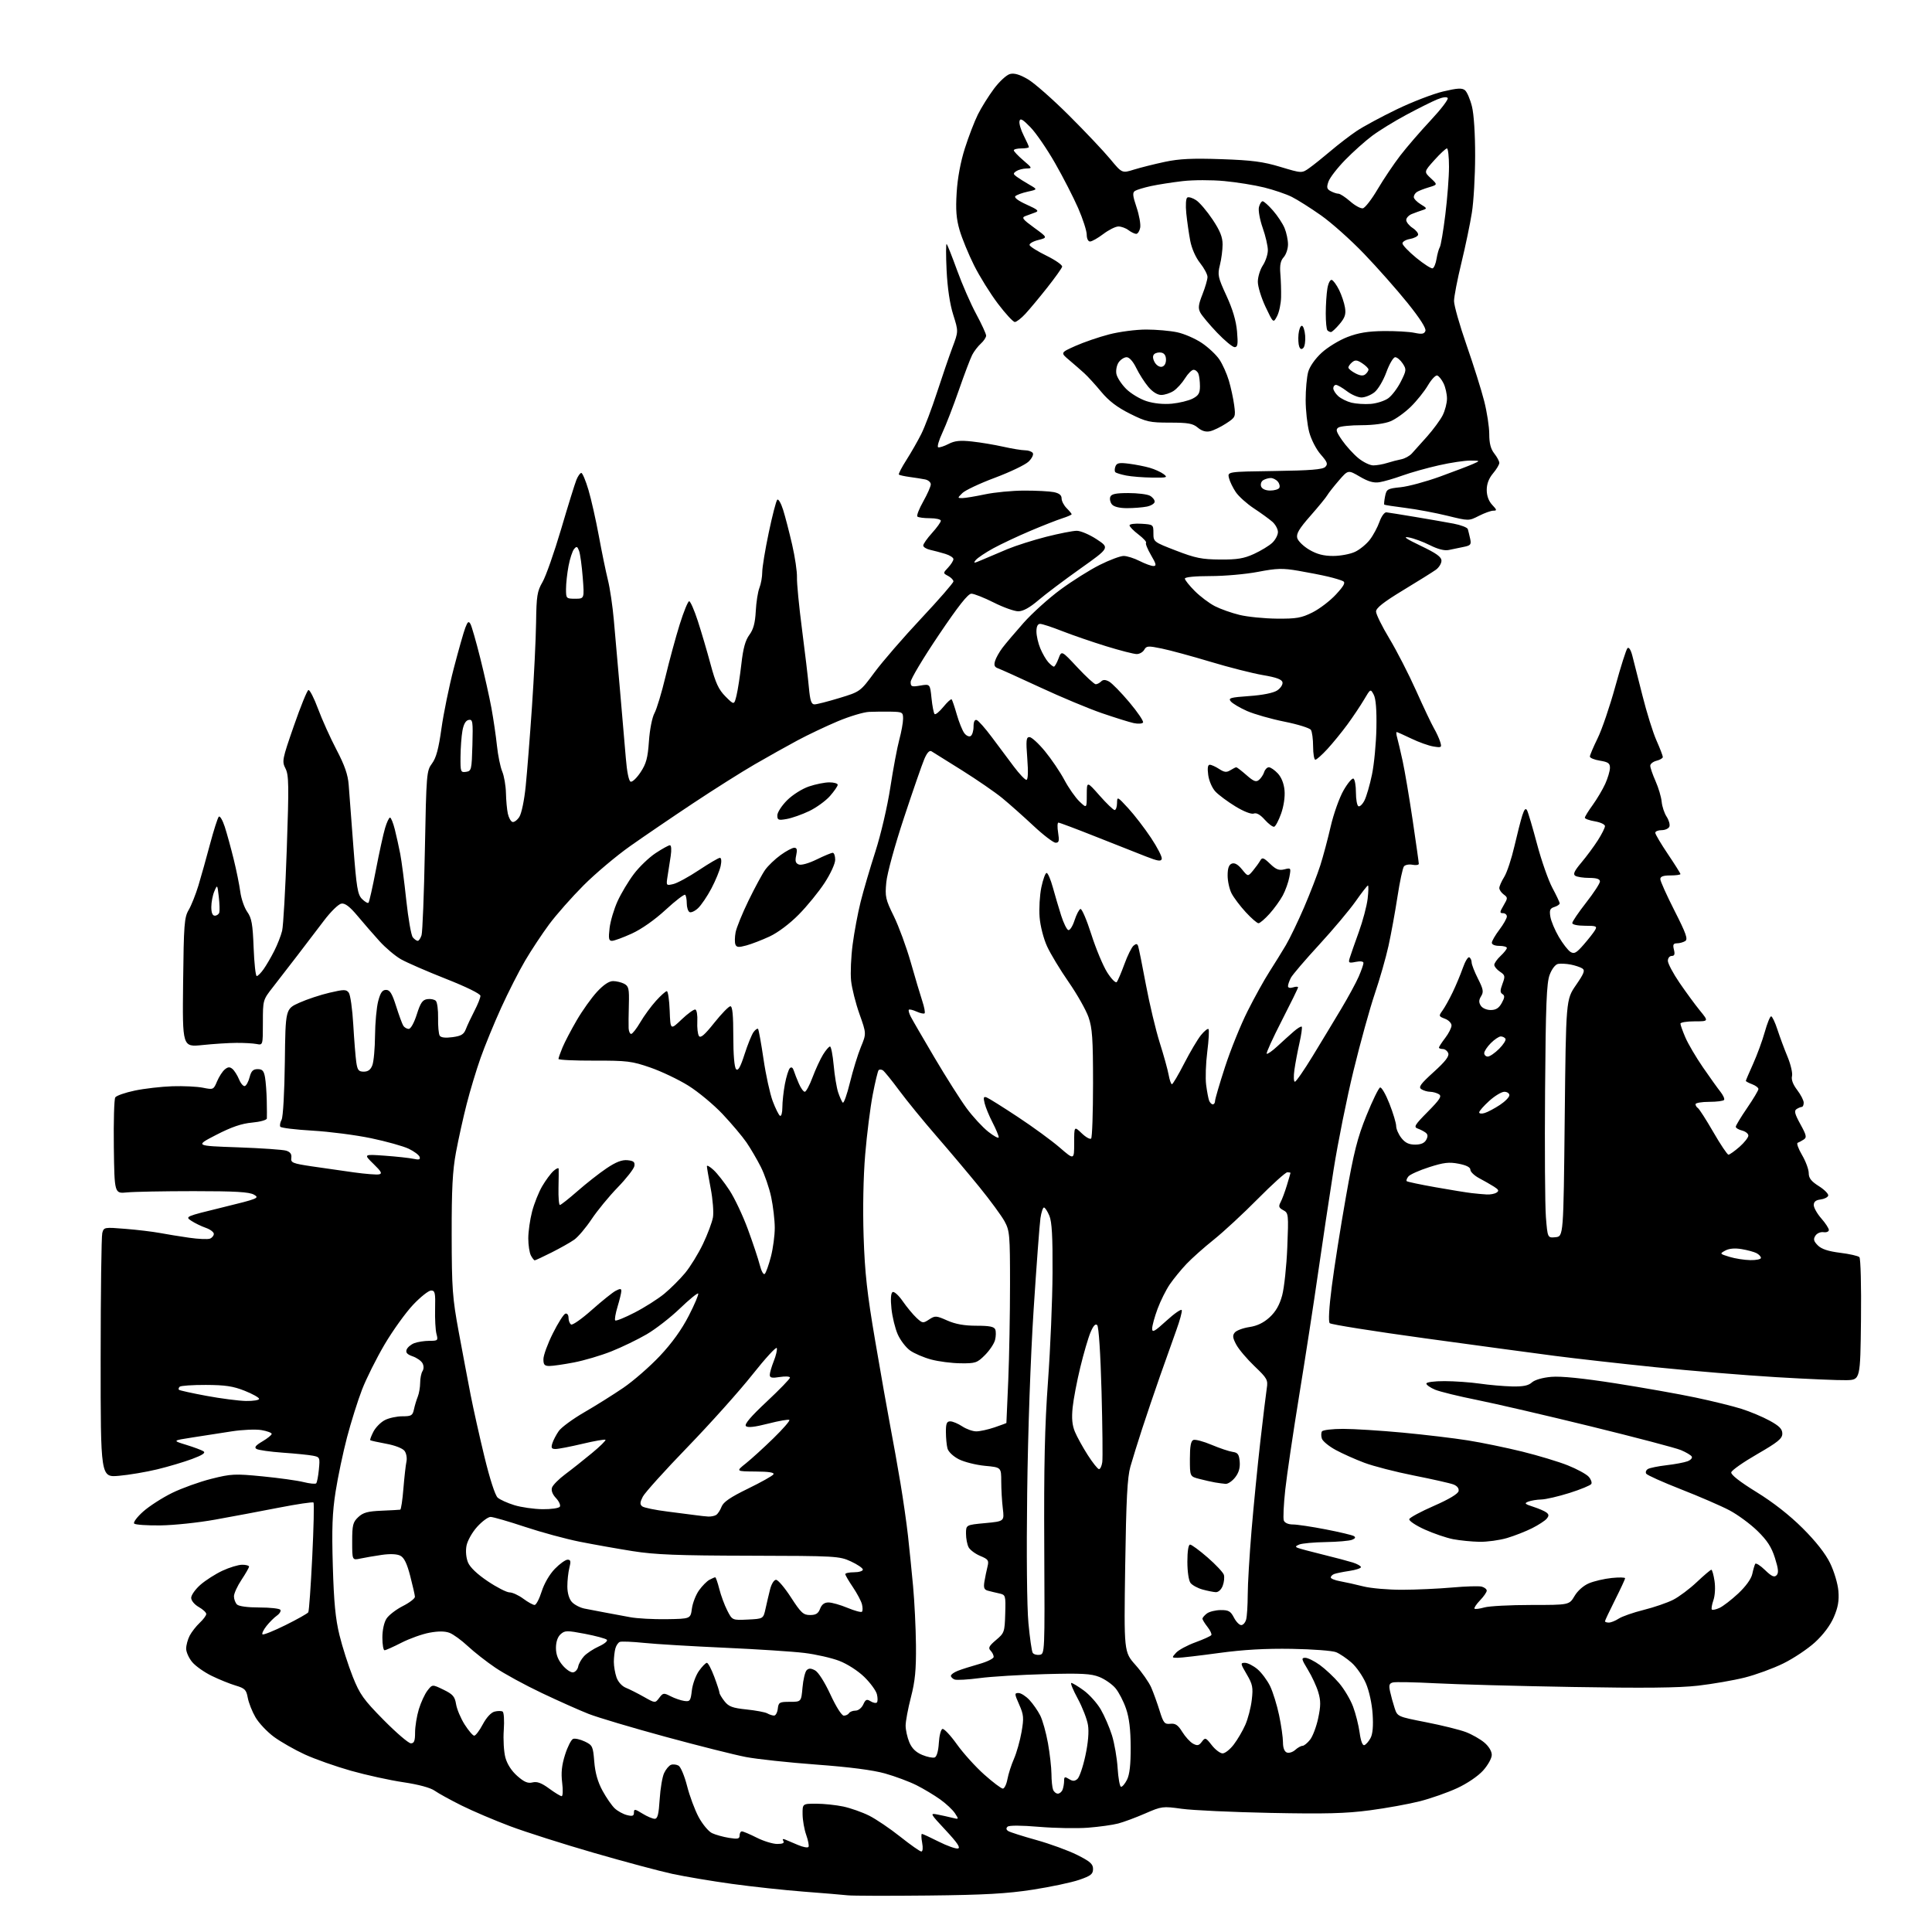 <?xml version="1.0" encoding="UTF-8" standalone="no"?>
<svg 
  version="1.1" 
  xmlns="http://www.w3.org/2000/svg" 
  xmlns:xlink="http://www.w3.org/1999/xlink" 
  xmlns:svg="http://www.w3.org/2000/svg"
  xmlns:rdf="http://www.w3.org/1999/02/22-rdf-syntax-ns#"
  xmlns:cc="http://creativecommons.org/ns#"
  xmlns:dc="http://purl.org/dc/elements/1.1/"
  viewBox="0 0 768 768"
  width="768"
  height="768"
>
<style>svg {background-color: white; }</style>"
<path stroke="none" fill="black" fill-rule="evenodd" d="M369.00,753.50C353.32,753.67 338.93,753.63 337.00,753.42C335.07,753.20 327.20,752.55 319.50,751.96C311.80,751.37 298.98,749.98 291.00,748.88C283.02,747.78 272.36,745.99 267.30,744.90C262.24,743.81 248.19,740.05 236.07,736.54C223.96,733.04 208.97,728.27 202.77,725.94C196.57,723.61 187.90,719.92 183.50,717.73C179.10,715.54 174.28,712.89 172.78,711.83C171.10,710.64 166.35,709.36 160.28,708.46C154.90,707.66 145.55,705.61 139.50,703.90C133.45,702.19 125.20,699.28 121.18,697.43C117.15,695.58 111.63,692.43 108.91,690.44C106.20,688.44 102.89,684.94 101.56,682.65C100.23,680.37 98.85,676.87 98.49,674.88C97.91,671.70 97.33,671.12 93.66,670.03C91.37,669.35 87.10,667.62 84.17,666.19C81.24,664.77 77.75,662.30 76.42,660.72C75.09,659.14 74.00,656.73 74.00,655.37C74.00,654.01 74.63,651.69 75.40,650.20C76.18,648.72 77.98,646.41 79.40,645.08C80.83,643.74 82.00,642.17 81.99,641.58C81.99,640.98 80.64,639.73 78.99,638.80C77.28,637.82 76.00,636.26 76.00,635.15C76.00,634.08 77.66,631.75 79.68,629.97C81.71,628.19 85.65,625.68 88.43,624.38C91.22,623.08 94.74,622.02 96.25,622.01C97.76,622.00 99.00,622.34 99.00,622.75C98.99,623.16 97.65,625.52 96.00,628.00C94.35,630.48 93.01,633.42 93.00,634.55C93.00,635.68 93.54,637.14 94.20,637.80C94.93,638.53 98.45,639.00 103.14,639.00C107.40,639.00 111.14,639.42 111.46,639.93C111.77,640.44 111.14,641.49 110.05,642.25C108.96,643.01 107.11,644.87 105.92,646.37C104.74,647.87 104.03,649.36 104.34,649.68C104.66,649.99 108.77,648.35 113.47,646.02C118.17,643.69 122.26,641.39 122.55,640.91C122.85,640.43 123.55,630.54 124.12,618.93C124.69,607.32 124.91,597.57 124.61,597.28C124.31,596.98 118.09,597.91 110.79,599.33C103.48,600.76 92.10,602.90 85.50,604.08C78.90,605.27 69.15,606.30 63.84,606.37C58.53,606.44 53.81,606.12 53.34,605.65C52.88,605.18 54.48,603.04 56.90,600.88C59.32,598.72 64.50,595.39 68.40,593.47C72.31,591.56 79.33,589.03 84.00,587.86C91.90,585.87 93.35,585.80 104.38,586.88C110.92,587.52 118.25,588.54 120.67,589.15C123.09,589.76 125.35,589.98 125.68,589.65C126.02,589.32 126.50,586.83 126.76,584.13C127.22,579.37 127.14,579.19 124.37,578.66C122.79,578.35 117.41,577.81 112.41,577.46C107.41,577.10 102.71,576.44 101.97,575.98C100.98,575.37 101.60,574.58 104.31,572.98C106.34,571.78 108.00,570.44 108.00,569.99C108.00,569.54 106.16,568.86 103.91,568.48C101.65,568.10 96.37,568.33 92.16,568.98C87.95,569.64 80.90,570.73 76.50,571.41C68.50,572.65 68.50,572.65 74.00,574.34C77.03,575.27 80.12,576.42 80.87,576.90C81.84,577.52 80.56,578.40 76.40,579.95C73.19,581.15 66.95,583.01 62.53,584.08C58.12,585.15 51.24,586.31 47.25,586.66C40.00,587.29 40.00,587.29 40.01,539.90C40.02,513.83 40.31,491.44 40.66,490.14C41.28,487.83 41.44,487.80 49.89,488.49C54.63,488.87 60.75,489.61 63.50,490.12C66.25,490.64 71.51,491.49 75.20,492.02C78.88,492.55 82.59,492.71 83.45,492.38C84.30,492.05 85.00,491.20 85.00,490.49C85.00,489.78 83.56,488.69 81.79,488.08C80.03,487.46 77.44,486.21 76.04,485.28C73.53,483.62 73.66,483.57 88.46,479.95C102.57,476.51 103.29,476.22 100.96,474.90C99.06,473.82 93.58,473.50 77.00,473.50C65.17,473.50 53.25,473.73 50.50,474.00C45.50,474.50 45.50,474.50 45.25,456.00C45.12,445.82 45.37,436.93 45.82,436.23C46.27,435.54 49.77,434.32 53.59,433.52C57.41,432.72 64.13,431.95 68.52,431.80C72.91,431.66 78.38,431.92 80.69,432.39C84.79,433.22 84.90,433.17 86.28,429.87C87.06,428.02 88.43,425.88 89.35,425.13C90.61,424.08 91.33,424.03 92.39,424.91C93.16,425.55 94.34,427.42 95.03,429.07C95.71,430.72 96.75,431.92 97.34,431.72C97.93,431.52 98.78,429.93 99.23,428.18C99.87,425.74 100.60,425.00 102.42,425.00C104.30,425.00 104.89,425.66 105.35,428.25C105.66,430.04 105.97,434.20 106.04,437.50C106.11,440.80 106.13,444.00 106.08,444.61C106.04,445.22 103.39,445.96 100.20,446.25C96.03,446.63 92.04,447.99 85.95,451.13C77.50,455.49 77.50,455.49 94.50,456.08C103.85,456.41 112.53,457.01 113.80,457.42C115.40,457.94 116.01,458.81 115.80,460.27C115.53,462.19 116.25,462.49 124.00,463.65C128.68,464.34 136.18,465.42 140.69,466.04C145.19,466.66 149.66,467.02 150.63,466.83C152.05,466.56 151.64,465.76 148.44,462.65C144.50,458.80 144.50,458.80 153.00,459.41C157.68,459.75 162.80,460.31 164.38,460.65C166.58,461.13 167.15,460.95 166.81,459.89C166.56,459.13 164.60,457.66 162.46,456.64C160.32,455.62 153.60,453.74 147.54,452.47C141.47,451.20 130.98,449.84 124.23,449.45C117.48,449.06 111.72,448.36 111.43,447.89C111.14,447.42 111.37,446.17 111.94,445.11C112.53,444.00 113.08,434.18 113.23,422.12C113.48,401.06 113.48,401.06 118.99,398.60C122.02,397.24 127.42,395.45 131.00,394.62C136.77,393.27 137.63,393.27 138.64,394.60C139.27,395.42 140.08,401.13 140.43,407.30C140.79,413.46 141.33,420.19 141.63,422.25C142.09,425.41 142.56,426.00 144.61,426.00C146.31,426.00 147.35,425.22 148.02,423.43C148.56,422.02 149.04,416.74 149.08,411.68C149.12,406.63 149.69,400.48 150.33,398.00C151.22,394.60 151.98,393.50 153.46,393.50C154.99,393.50 155.86,394.91 157.47,400.00C158.60,403.57 159.88,407.06 160.32,407.75C160.76,408.44 161.73,409.00 162.49,409.00C163.28,409.00 164.63,406.57 165.68,403.25C167.15,398.61 167.96,397.44 169.87,397.17C171.17,396.98 172.69,397.29 173.25,397.85C173.81,398.41 174.21,401.48 174.15,404.68C174.08,407.88 174.37,411.03 174.79,411.69C175.28,412.46 177.04,412.67 179.86,412.29C183.32,411.83 184.37,411.20 185.18,409.11C185.73,407.67 187.26,404.41 188.59,401.85C189.92,399.30 190.99,396.60 190.98,395.85C190.96,395.05 185.35,392.29 177.23,389.09C169.68,386.11 161.64,382.61 159.36,381.31C157.08,380.00 153.25,376.77 150.86,374.13C148.46,371.49 144.54,366.97 142.15,364.11C139.06,360.41 137.19,358.98 135.73,359.19C134.57,359.37 131.51,362.35 128.75,366.00C126.04,369.57 121.28,375.83 118.16,379.89C115.05,383.96 110.70,389.58 108.50,392.39C104.51,397.49 104.50,397.52 104.50,406.50C104.50,415.50 104.50,415.50 102.00,415.01C100.62,414.74 97.03,414.54 94.00,414.56C90.97,414.57 84.90,414.96 80.50,415.42C72.50,416.25 72.50,416.25 72.79,390.62C73.05,367.44 73.26,364.67 75.00,361.73C76.05,359.94 77.80,355.55 78.88,351.99C79.96,348.42 82.04,341.00 83.50,335.50C84.97,330.00 86.53,325.12 86.97,324.66C87.42,324.20 88.48,326.00 89.35,328.66C90.21,331.32 91.80,337.10 92.88,341.50C93.97,345.90 95.15,351.75 95.52,354.50C95.88,357.25 97.13,360.84 98.28,362.47C100.04,364.95 100.46,367.31 100.82,376.72C101.06,382.92 101.61,388.00 102.06,388.00C102.50,388.00 103.74,386.76 104.80,385.25C105.87,383.74 107.77,380.48 109.02,378.00C110.28,375.52 111.69,371.93 112.15,370.00C112.62,368.07 113.45,353.45 114.00,337.50C114.88,312.15 114.82,308.12 113.49,305.50C112.03,302.63 112.18,301.88 116.81,288.56C119.47,280.89 122.08,274.47 122.60,274.30C123.12,274.13 124.84,277.48 126.42,281.74C128.00,286.01 131.30,293.32 133.75,298.00C137.02,304.24 138.31,307.96 138.61,312.00C138.84,315.02 139.67,326.02 140.46,336.42C141.72,352.94 142.16,355.61 143.92,357.37C145.04,358.48 146.19,359.15 146.48,358.85C146.78,358.56 148.10,352.70 149.42,345.83C150.74,338.97 152.38,331.47 153.07,329.18C153.75,326.88 154.64,325.00 155.04,325.00C155.44,325.00 156.29,327.11 156.94,329.68C157.59,332.26 158.56,336.65 159.10,339.43C159.64,342.22 160.72,350.51 161.50,357.85C162.29,365.20 163.45,371.83 164.09,372.60C164.72,373.37 165.61,374.00 166.06,374.00C166.50,374.00 167.18,372.99 167.57,371.77C167.96,370.54 168.56,355.35 168.89,338.02C169.48,307.45 169.57,306.41 171.73,303.50C173.38,301.29 174.36,297.65 175.48,289.61C176.31,283.63 178.52,272.83 180.40,265.61C182.28,258.40 184.34,251.15 184.98,249.50C185.93,247.04 186.30,246.79 187.03,248.08C187.51,248.95 189.26,255.03 190.90,261.58C192.55,268.14 194.55,277.10 195.36,281.50C196.16,285.90 197.15,292.63 197.55,296.46C197.95,300.29 198.89,304.89 199.64,306.68C200.39,308.47 201.05,312.31 201.12,315.22C201.18,318.12 201.52,321.81 201.87,323.42C202.22,325.02 203.03,326.51 203.69,326.73C204.34,326.95 205.57,326.06 206.43,324.75C207.32,323.38 208.41,318.16 208.98,312.44C209.53,306.97 210.65,292.82 211.46,281.00C212.27,269.18 213.01,254.10 213.10,247.50C213.25,236.82 213.53,235.04 215.67,231.35C216.99,229.07 220.31,219.62 223.05,210.35C225.78,201.08 228.52,192.26 229.13,190.75C229.74,189.24 230.62,188.00 231.08,188.00C231.54,188.00 232.82,191.04 233.92,194.75C235.02,198.46 236.87,206.68 238.04,213.00C239.20,219.32 240.82,227.20 241.64,230.50C242.47,233.80 243.53,241.00 244.01,246.50C244.50,252.00 245.60,264.60 246.47,274.50C247.34,284.40 248.38,296.51 248.78,301.42C249.22,306.86 249.97,310.49 250.69,310.73C251.35,310.95 253.13,309.26 254.64,306.97C256.89,303.58 257.50,301.29 257.96,294.65C258.28,290.03 259.23,285.20 260.16,283.50C261.06,281.85 263.03,275.32 264.54,269.00C266.06,262.68 268.59,253.34 270.18,248.25C271.77,243.16 273.47,239.00 273.95,239.00C274.44,239.00 275.97,242.49 277.36,246.75C278.75,251.01 281.04,258.76 282.44,263.98C284.48,271.59 285.66,274.12 288.41,276.88C291.84,280.31 291.84,280.31 292.79,276.40C293.31,274.26 294.17,268.64 294.71,263.93C295.40,257.75 296.29,254.53 297.88,252.38C299.49,250.20 300.18,247.65 300.43,242.94C300.61,239.40 301.27,235.23 301.88,233.68C302.50,232.14 303.00,229.33 303.00,227.45C303.00,225.57 304.16,218.51 305.58,211.77C306.99,205.02 308.52,199.12 308.97,198.66C309.41,198.20 310.46,200.00 311.30,202.66C312.14,205.32 313.75,211.55 314.89,216.50C316.03,221.45 316.89,227.30 316.81,229.50C316.72,231.70 317.61,240.93 318.79,250.00C319.97,259.07 321.21,269.54 321.54,273.25C322.03,278.55 322.51,280.00 323.78,280.00C324.67,280.00 329.12,278.86 333.68,277.47C341.96,274.95 341.96,274.95 347.67,267.22C350.81,262.98 359.14,253.35 366.19,245.84C373.24,238.32 379.00,231.70 379.00,231.12C379.00,230.54 378.06,229.57 376.91,228.95C374.81,227.83 374.81,227.83 376.91,225.60C378.06,224.37 379.00,222.87 379.00,222.26C379.00,221.65 377.54,220.71 375.75,220.17C373.96,219.62 371.26,218.91 369.75,218.57C368.24,218.24 367.00,217.46 367.00,216.85C367.00,216.24 368.57,214.00 370.50,211.87C372.43,209.74 374.00,207.55 374.00,207.00C374.00,206.45 372.05,206.00 369.67,206.00C367.28,206.00 365.03,205.70 364.67,205.33C364.30,204.97 365.35,202.27 367.00,199.35C368.65,196.42 370.00,193.36 370.00,192.53C370.00,191.71 368.99,190.83 367.75,190.58C366.51,190.33 363.76,189.89 361.63,189.61C359.50,189.32 357.56,188.89 357.32,188.65C357.08,188.41 358.42,185.81 360.31,182.86C362.19,179.91 364.85,175.25 366.23,172.50C367.61,169.75 370.42,162.32 372.47,156.00C374.53,149.68 377.29,141.63 378.61,138.11C381.01,131.73 381.01,131.73 378.92,125.11C377.58,120.88 376.64,114.55 376.29,107.50C376.00,101.45 376.01,96.73 376.31,97.02C376.62,97.30 378.49,102.02 380.48,107.51C382.47,113.00 385.87,120.79 388.05,124.82C390.22,128.85 392.00,132.72 392.00,133.42C392.00,134.12 391.05,135.55 389.90,136.59C388.74,137.64 387.19,139.66 386.46,141.08C385.73,142.50 383.34,148.80 381.16,155.08C378.98,161.36 376.04,168.97 374.62,172.00C373.20,175.03 372.45,177.64 372.95,177.81C373.45,177.98 375.30,177.38 377.05,176.48C379.50,175.21 381.63,174.98 386.36,175.50C389.74,175.86 395.34,176.80 398.81,177.58C402.28,178.36 406.19,179.00 407.50,179.00C408.81,179.00 410.19,179.50 410.56,180.10C410.94,180.71 410.18,182.24 408.87,183.50C407.57,184.76 401.56,187.64 395.53,189.90C389.49,192.15 383.66,194.90 382.56,196.00C380.57,197.98 380.57,198.00 382.53,198.00C383.61,198.00 387.65,197.33 391.50,196.52C395.35,195.70 402.38,195.03 407.12,195.02C411.87,195.01 417.16,195.28 418.87,195.62C421.04,196.06 422.00,196.82 422.00,198.13C422.00,199.16 422.90,200.90 424.00,202.00C425.10,203.10 426.00,204.19 426.00,204.42C426.00,204.65 424.31,205.39 422.25,206.05C420.19,206.71 414.45,208.96 409.50,211.06C404.55,213.16 397.96,216.26 394.86,217.95C391.76,219.65 388.63,221.74 387.90,222.61C386.76,224.00 387.09,223.98 390.55,222.49C392.72,221.54 397.20,219.65 400.50,218.27C403.80,216.90 410.72,214.70 415.88,213.38C421.04,212.07 426.51,211.00 428.04,211.00C429.57,211.00 433.14,212.52 435.96,214.38C441.10,217.77 441.10,217.77 429.49,226.01C423.10,230.54 415.56,236.22 412.74,238.63C409.31,241.56 406.68,243.00 404.78,243.00C403.23,243.00 398.82,241.43 395.00,239.50C391.18,237.58 387.19,236.00 386.14,236.00C384.80,236.00 380.98,240.83 373.12,252.50C367.00,261.57 362.00,269.94 362.00,271.09C362.00,272.96 362.40,273.11 365.85,272.52C369.71,271.87 369.71,271.87 370.29,277.54C370.61,280.66 371.16,283.50 371.52,283.85C371.87,284.20 373.43,282.92 375.00,281.00C376.57,279.08 378.05,277.73 378.30,278.01C378.55,278.28 379.47,280.98 380.33,284.00C381.20,287.02 382.54,290.36 383.30,291.40C384.07,292.45 385.21,292.99 385.85,292.59C386.48,292.20 387.00,290.52 387.00,288.86C387.00,286.89 387.44,285.97 388.25,286.23C388.94,286.45 391.66,289.53 394.29,293.06C396.92,296.60 400.86,301.86 403.03,304.75C405.21,307.64 407.44,310.00 408.00,310.00C408.65,310.00 408.78,306.99 408.36,301.50C407.80,294.26 407.93,293.00 409.23,293.00C410.07,293.00 412.84,295.53 415.38,298.62C417.93,301.72 421.40,306.84 423.09,310.01C424.78,313.19 427.48,317.04 429.08,318.58C432.00,321.37 432.00,321.37 432.01,315.94C432.03,310.50 432.03,310.50 437.10,316.25C439.88,319.41 442.58,322.00 443.08,322.00C443.59,322.00 444.02,320.76 444.04,319.25C444.08,316.55 444.16,316.59 448.49,321.29C450.92,323.93 454.99,329.22 457.53,333.04C460.07,336.86 462.00,340.62 461.82,341.39C461.56,342.52 460.33,342.34 455.50,340.45C452.20,339.15 443.20,335.60 435.50,332.55C427.80,329.49 421.16,327.00 420.74,327.00C420.32,327.00 420.26,328.80 420.62,331.00C421.14,334.29 420.97,335.00 419.63,335.00C418.74,335.00 414.74,331.95 410.75,328.21C406.76,324.48 401.20,319.54 398.40,317.24C395.59,314.94 388.39,309.98 382.40,306.22C376.40,302.47 370.95,299.06 370.28,298.65C369.48,298.17 368.50,299.22 367.44,301.71C366.55,303.79 362.91,314.27 359.37,325.00C355.72,336.00 352.65,347.20 352.32,350.71C351.77,356.42 352.00,357.49 355.31,364.21C357.28,368.22 360.30,376.45 362.03,382.50C363.75,388.55 365.81,395.47 366.61,397.88C367.41,400.29 367.83,402.50 367.54,402.80C367.25,403.09 365.82,402.78 364.38,402.13C362.93,401.47 361.54,401.13 361.29,401.38C361.04,401.63 361.38,402.88 362.05,404.16C362.71,405.45 366.98,412.80 371.53,420.51C376.09,428.22 381.81,437.24 384.25,440.56C386.69,443.87 390.56,448.07 392.85,449.88C395.13,451.69 397.00,452.67 397.00,452.07C397.00,451.46 395.90,448.83 394.56,446.23C393.21,443.63 391.80,440.19 391.41,438.59C390.83,436.20 390.98,435.78 392.24,436.26C393.09,436.59 398.67,440.08 404.64,444.03C410.61,447.97 418.09,453.43 421.25,456.17C427.00,461.14 427.00,461.14 427.00,454.38C427.00,447.63 427.00,447.63 429.99,450.49C431.63,452.07 433.32,453.01 433.74,452.59C434.16,452.17 434.50,442.31 434.50,430.67C434.50,412.85 434.21,408.68 432.70,404.33C431.71,401.49 428.15,395.20 424.79,390.36C421.43,385.52 417.57,379.13 416.22,376.17C414.83,373.14 413.53,368.08 413.26,364.62C412.99,361.23 413.30,355.88 413.95,352.73C414.61,349.58 415.55,347.00 416.04,347.00C416.54,347.00 417.65,349.59 418.52,352.75C419.39,355.91 420.87,360.94 421.82,363.92C422.77,366.91 424.05,369.52 424.66,369.72C425.28,369.93 426.39,368.19 427.14,365.87C427.89,363.54 428.95,361.50 429.50,361.33C430.05,361.16 431.99,365.69 433.81,371.40C435.63,377.11 438.47,383.92 440.12,386.53C441.77,389.14 443.48,390.87 443.91,390.39C444.34,389.90 445.71,386.70 446.96,383.28C448.20,379.86 449.84,376.55 450.60,375.92C451.65,375.05 452.09,375.10 452.44,376.14C452.70,376.89 454.09,383.78 455.52,391.45C456.96,399.12 459.43,409.47 461.00,414.45C462.58,419.43 464.18,425.19 464.55,427.25C464.92,429.31 465.51,431.00 465.86,431.00C466.21,430.99 468.41,427.28 470.73,422.75C473.06,418.21 476.06,413.15 477.39,411.50C478.73,409.85 480.08,408.76 480.40,409.08C480.72,409.39 480.50,413.44 479.91,418.08C479.32,422.71 479.12,428.64 479.46,431.26C479.80,433.88 480.33,436.69 480.64,437.51C480.96,438.33 481.62,439.00 482.11,439.00C482.60,439.00 483.00,438.40 483.00,437.66C483.00,436.92 484.79,430.81 486.98,424.08C489.16,417.35 493.20,407.38 495.94,401.93C498.68,396.47 502.59,389.42 504.63,386.26C506.66,383.09 509.59,378.36 511.14,375.74C512.69,373.12 515.94,366.37 518.37,360.74C520.79,355.11 523.70,347.57 524.84,344.00C525.98,340.43 527.84,333.45 528.98,328.49C530.12,323.54 532.41,317.11 534.07,314.21C535.72,311.31 537.51,309.20 538.04,309.52C538.57,309.85 539.00,312.31 539.00,315.00C539.00,317.69 539.43,320.15 539.96,320.47C540.48,320.80 541.57,319.80 542.37,318.25C543.17,316.69 544.53,312.04 545.38,307.91C546.24,303.78 547.03,295.47 547.14,289.45C547.28,282.14 546.92,277.71 546.07,276.13C544.80,273.76 544.80,273.76 542.22,278.13C540.80,280.53 537.82,284.98 535.61,288.00C533.39,291.02 529.81,295.41 527.66,297.75C525.51,300.09 523.35,302.00 522.87,302.00C522.39,302.00 521.99,299.64 521.98,296.75C521.98,293.86 521.58,290.89 521.11,290.15C520.64,289.41 515.90,287.93 510.58,286.87C505.26,285.80 498.56,283.89 495.70,282.63C492.84,281.36 489.94,279.64 489.25,278.81C488.16,277.49 489.08,277.22 496.61,276.69C501.91,276.32 506.17,275.46 507.67,274.48C509.02,273.60 509.98,272.15 509.81,271.25C509.58,270.08 507.44,269.28 502.00,268.36C497.87,267.65 488.48,265.27 481.13,263.05C473.77,260.84 465.07,258.47 461.79,257.80C456.41,256.69 455.73,256.73 454.86,258.28C454.33,259.23 452.98,260.00 451.86,260.00C450.73,260.00 445.24,258.59 439.66,256.87C434.07,255.14 426.23,252.44 422.22,250.87C418.22,249.29 414.28,248.00 413.47,248.00C412.50,248.00 412.00,249.03 412.00,251.03C412.00,252.70 412.69,255.72 413.54,257.75C414.38,259.77 415.80,262.23 416.69,263.21C417.58,264.20 418.59,265.00 418.94,265.00C419.28,265.00 420.11,263.55 420.78,261.78C421.99,258.56 421.99,258.56 428.26,265.28C431.71,268.98 435.00,272.00 435.57,272.00C436.13,272.00 437.09,271.51 437.69,270.91C438.48,270.12 439.36,270.12 440.86,270.92C442.00,271.53 445.63,275.24 448.93,279.16C452.23,283.09 454.68,286.70 454.37,287.21C454.06,287.71 452.39,287.81 450.65,287.44C448.92,287.06 443.23,285.28 438.00,283.49C432.77,281.69 421.75,277.09 413.50,273.25C405.25,269.42 397.68,266.00 396.68,265.65C395.33,265.17 395.04,264.43 395.55,262.75C395.92,261.51 397.25,259.15 398.50,257.50C399.75,255.85 403.53,251.38 406.91,247.57C410.29,243.76 416.88,237.82 421.56,234.37C426.23,230.93 433.25,226.51 437.16,224.56C441.07,222.60 445.35,221.00 446.67,221.00C448.00,221.00 450.84,221.90 453.00,223.00C455.16,224.10 457.63,225.00 458.50,225.00C459.80,225.00 459.62,224.21 457.54,220.66C456.15,218.28 455.26,216.08 455.57,215.77C455.88,215.46 454.53,213.98 452.57,212.48C450.60,210.99 449.00,209.34 449.00,208.83C449.00,208.31 451.14,208.03 453.75,208.20C458.44,208.50 458.50,208.54 458.50,211.95C458.50,215.38 458.57,215.44 467.50,218.88C475.15,221.84 477.78,222.37 485.00,222.42C491.83,222.47 494.48,222.03 498.49,220.19C501.23,218.93 504.49,216.95 505.74,215.78C506.98,214.61 508.00,212.68 508.00,211.50C508.00,210.32 506.99,208.46 505.75,207.38C504.51,206.30 501.22,203.92 498.43,202.08C495.64,200.24 492.40,197.33 491.24,195.62C490.08,193.90 488.86,191.38 488.53,190.00C487.92,187.50 487.92,187.50 506.69,187.23C520.86,187.03 525.79,186.64 526.81,185.61C527.95,184.48 527.66,183.69 525.00,180.65C523.22,178.62 521.22,174.74 520.43,171.77C519.66,168.87 519.02,163.12 519.02,159.00C519.01,154.88 519.47,149.86 520.02,147.86C520.62,145.70 522.78,142.61 525.35,140.25C527.72,138.06 532.33,135.24 535.58,133.99C539.95,132.30 543.73,131.68 550.00,131.60C554.67,131.55 560.19,131.86 562.26,132.30C565.25,132.93 566.15,132.77 566.62,131.55C567.00,130.55 564.48,126.60 559.54,120.45C555.31,115.20 547.54,106.40 542.25,100.90C536.97,95.39 529.24,88.50 525.08,85.58C520.91,82.65 515.70,79.36 513.50,78.26C511.30,77.16 506.37,75.48 502.55,74.53C498.73,73.58 491.57,72.43 486.64,71.97C481.63,71.50 474.32,71.51 470.09,72.00C465.91,72.49 460.25,73.37 457.50,73.97C454.75,74.57 451.91,75.43 451.19,75.88C450.12,76.54 450.24,77.78 451.79,82.38C452.85,85.51 453.50,89.17 453.24,90.53C452.98,91.89 452.26,92.99 451.63,92.97C451.01,92.95 449.63,92.28 448.56,91.47C447.49,90.66 445.69,90.01 444.56,90.03C443.43,90.04 440.73,91.39 438.57,93.03C436.41,94.66 434.05,96.00 433.32,96.00C432.55,96.00 431.99,94.86 431.99,93.25C431.98,91.74 430.45,87.01 428.59,82.74C426.72,78.47 422.59,70.40 419.39,64.82C416.20,59.23 411.80,52.82 409.61,50.58C406.50,47.38 405.55,46.86 405.26,48.17C405.05,49.10 405.81,51.67 406.94,53.88C408.07,56.10 409.00,58.16 409.00,58.46C409.00,58.76 407.65,59.00 406.00,59.00C404.35,59.00 403.00,59.34 403.00,59.75C403.00,60.16 404.69,61.95 406.75,63.71C410.38,66.82 410.42,66.93 408.00,66.98C406.62,67.01 404.82,67.48 404.00,68.03C402.68,68.92 402.70,69.19 404.18,70.27C405.10,70.95 407.35,72.36 409.18,73.41C412.50,75.32 412.50,75.32 408.52,76.19C406.33,76.67 404.12,77.48 403.61,77.99C403.05,78.55 404.81,79.85 408.10,81.33C412.58,83.35 413.16,83.88 411.50,84.46C410.40,84.85 408.65,85.49 407.61,85.89C405.99,86.50 406.51,87.18 411.11,90.53C416.50,94.45 416.50,94.45 412.73,95.41C410.65,95.93 409.09,96.84 409.27,97.43C409.44,98.02 412.48,99.93 416.04,101.67C419.59,103.42 422.37,105.37 422.22,106.01C422.07,106.66 419.39,110.40 416.28,114.34C413.17,118.28 409.27,122.96 407.61,124.75C405.96,126.54 404.07,128.00 403.41,128.00C402.75,128.00 399.73,124.74 396.71,120.75C393.68,116.76 389.39,109.87 387.18,105.43C384.97,101.00 382.39,94.71 381.45,91.47C380.14,86.97 379.86,83.41 380.29,76.53C380.63,70.86 381.84,64.34 383.54,59.00C385.02,54.33 387.36,48.25 388.73,45.50C390.10,42.75 392.98,38.14 395.13,35.26C397.30,32.36 400.14,29.75 401.51,29.41C403.21,28.98 405.40,29.63 408.60,31.51C411.15,33.00 418.49,39.46 424.91,45.86C431.33,52.26 438.71,60.06 441.31,63.20C446.03,68.90 446.03,68.90 450.76,67.42C453.37,66.61 458.88,65.23 463.00,64.35C468.77,63.12 473.96,62.87 485.50,63.27C497.69,63.69 502.09,64.26 509.00,66.35C517.50,68.91 517.50,68.91 520.50,66.77C522.15,65.60 525.98,62.53 529.00,59.97C532.02,57.40 536.65,53.85 539.28,52.08C541.91,50.31 549.10,46.43 555.25,43.46C561.41,40.49 569.70,37.30 573.67,36.36C579.39,35.01 581.19,34.91 582.36,35.88C583.16,36.55 584.41,39.44 585.12,42.30C585.90,45.40 586.41,53.36 586.39,62.00C586.38,69.97 585.80,80.10 585.10,84.50C584.41,88.90 582.53,97.90 580.93,104.50C579.32,111.10 578.00,117.93 578.00,119.68C578.00,121.44 580.24,129.31 582.98,137.18C585.73,145.06 588.88,155.06 589.98,159.41C591.09,163.76 592.00,169.66 592.00,172.53C592.00,176.22 592.58,178.47 594.00,180.27C595.10,181.67 596.00,183.35 596.00,184.01C596.00,184.67 594.88,186.55 593.50,188.18C591.84,190.15 591.00,192.37 591.00,194.76C591.00,197.09 591.77,199.19 593.17,200.69C595.06,202.69 595.12,203.00 593.63,203.00C592.69,203.00 590.11,203.93 587.89,205.06C583.86,207.11 583.86,207.11 575.34,205.02C570.66,203.87 563.17,202.46 558.69,201.90C554.21,201.34 550.42,200.75 550.27,200.60C550.11,200.45 550.26,198.96 550.59,197.29C551.16,194.44 551.54,194.22 556.77,193.68C559.83,193.37 566.88,191.46 572.42,189.45C577.96,187.44 583.85,185.19 585.50,184.46C588.50,183.13 588.50,183.13 584.50,183.09C582.30,183.06 576.67,183.90 572.00,184.96C567.33,186.01 560.80,187.84 557.50,189.03C554.20,190.22 550.08,191.42 548.35,191.69C546.07,192.06 543.90,191.44 540.55,189.47C535.90,186.75 535.90,186.75 532.20,191.03C530.17,193.38 528.09,196.03 527.59,196.90C527.09,197.78 524.07,201.46 520.89,205.08C516.43,210.14 515.23,212.17 515.67,213.86C515.99,215.07 518.15,217.17 520.46,218.53C523.50,220.31 526.15,221.00 529.94,221.00C532.83,221.00 536.75,220.26 538.66,219.36C540.56,218.46 543.21,216.28 544.55,214.52C545.90,212.76 547.61,209.56 548.37,207.41C549.14,205.23 550.36,203.57 551.12,203.66C551.88,203.74 557.00,204.56 562.50,205.48C568.00,206.39 574.89,207.60 577.81,208.15C580.74,208.71 583.29,209.69 583.48,210.33C583.67,210.98 584.09,212.69 584.41,214.14C584.92,216.48 584.62,216.85 581.74,217.42C579.96,217.78 577.33,218.32 575.90,218.63C574.21,218.99 571.57,218.31 568.40,216.72C565.70,215.36 561.92,213.97 560.00,213.63C557.50,213.19 558.85,214.13 564.75,216.96C571.02,219.96 573.00,221.38 573.00,222.90C573.00,224.01 571.99,225.63 570.75,226.51C569.51,227.40 563.66,231.05 557.75,234.63C549.98,239.34 547.00,241.69 547.00,243.10C547.00,244.18 549.38,249.00 552.29,253.83C555.20,258.66 559.99,267.98 562.93,274.55C565.87,281.12 569.06,287.85 570.02,289.50C570.98,291.15 572.10,293.58 572.50,294.90C573.19,297.17 573.04,297.27 569.80,296.74C567.92,296.44 563.96,295.02 561.00,293.59C558.04,292.17 555.43,291.00 555.20,291.00C554.96,291.00 555.05,292.01 555.40,293.25C555.75,294.49 556.73,298.65 557.57,302.50C558.41,306.35 560.20,316.93 561.55,326.00C562.89,335.07 564.00,342.89 564.00,343.37C564.00,343.84 562.88,344.02 561.51,343.76C560.13,343.49 558.60,343.78 558.10,344.39C557.60,345.00 556.43,350.45 555.51,356.50C554.58,362.55 552.98,371.32 551.95,376.00C550.92,380.68 548.47,389.23 546.51,395.00C544.55,400.77 540.75,414.50 538.07,425.50C535.38,436.50 531.81,454.27 530.12,465.00C528.43,475.73 525.66,494.18 523.96,506.00C522.27,517.83 518.90,539.65 516.48,554.50C514.06,569.35 511.55,586.31 510.91,592.19C510.27,598.07 510.01,603.58 510.34,604.44C510.70,605.37 512.14,606.00 513.93,606.00C515.58,606.00 521.45,606.88 526.97,607.95C532.50,609.02 537.55,610.22 538.19,610.62C538.99,611.11 538.75,611.59 537.43,612.10C536.37,612.52 531.67,612.92 527.00,613.00C522.33,613.08 517.60,613.51 516.50,613.96C514.90,614.62 514.80,614.90 516.00,615.35C516.83,615.67 521.33,616.86 526.00,618.01C530.67,619.15 535.96,620.56 537.75,621.12C539.54,621.69 541.00,622.52 541.00,622.96C541.00,623.41 538.92,624.09 536.37,624.47C533.83,624.85 531.13,625.40 530.37,625.69C529.62,625.98 529.00,626.60 529.00,627.06C529.00,627.53 530.69,628.21 532.75,628.57C534.81,628.94 538.96,629.86 541.96,630.62C544.96,631.38 551.94,631.98 557.46,631.96C562.98,631.94 571.89,631.54 577.25,631.06C582.61,630.58 587.90,630.42 589.00,630.71C590.10,631.00 591.00,631.72 591.00,632.31C591.00,632.91 589.80,634.65 588.32,636.18C586.85,637.72 585.87,639.20 586.14,639.47C586.41,639.74 588.17,639.52 590.06,638.98C591.94,638.44 600.31,638.00 608.64,638.00C623.80,638.00 623.80,638.00 625.90,634.45C627.15,632.33 629.47,630.28 631.68,629.36C633.71,628.51 637.76,627.57 640.69,627.27C643.61,626.97 646.00,627.02 646.00,627.38C646.00,627.75 644.20,631.62 642.00,636.00C639.80,640.38 638.00,644.19 638.00,644.48C638.00,644.77 638.69,645.00 639.54,645.00C640.38,645.00 642.16,644.29 643.48,643.42C644.81,642.55 649.28,640.99 653.41,639.96C657.53,638.93 662.81,637.12 665.13,635.93C667.45,634.75 671.68,631.58 674.52,628.89C677.37,626.20 679.96,624.00 680.29,624.00C680.61,624.00 681.18,626.01 681.55,628.47C681.93,631.03 681.74,634.30 681.10,636.13C680.49,637.89 680.22,639.55 680.49,639.82C680.77,640.10 682.14,639.80 683.53,639.17C684.93,638.53 688.28,635.95 690.98,633.43C694.00,630.59 696.14,627.63 696.56,625.67C696.93,623.93 697.46,622.12 697.73,621.66C698.00,621.20 699.75,622.30 701.61,624.11C704.23,626.64 705.28,627.12 706.19,626.21C707.10,625.30 706.96,623.72 705.57,619.32C704.21,615.00 702.51,612.37 698.60,608.55C695.75,605.77 690.74,602.09 687.46,600.36C684.18,598.63 675.54,594.89 668.26,592.04C660.98,589.19 654.74,586.39 654.39,585.81C654.03,585.24 654.33,584.41 655.06,583.96C655.78,583.52 659.10,582.84 662.43,582.45C665.77,582.07 669.54,581.36 670.81,580.88C672.08,580.40 672.84,579.55 672.49,578.99C672.15,578.43 670.21,577.28 668.18,576.43C666.16,575.58 650.10,571.36 632.50,567.04C614.90,562.72 594.52,557.99 587.21,556.52C579.89,555.06 572.36,553.21 570.46,552.42C568.56,551.62 567.00,550.53 567.00,549.99C567.00,549.43 570.14,549.01 574.25,549.02C578.24,549.03 584.53,549.48 588.24,550.01C591.95,550.55 597.70,551.05 601.02,551.13C605.46,551.23 607.55,550.81 608.95,549.54C610.10,548.51 613.17,547.62 616.68,547.32C620.52,546.99 629.19,547.87 642.19,549.90C653.02,551.60 667.33,554.13 673.99,555.54C680.65,556.94 688.88,558.97 692.30,560.05C695.71,561.13 700.75,563.25 703.50,564.76C707.33,566.87 708.50,568.06 708.50,569.89C708.50,571.86 706.76,573.28 698.50,578.05C693.00,581.22 688.36,584.47 688.20,585.28C688.01,586.22 691.63,589.05 698.20,593.10C704.83,597.18 711.37,602.30 716.56,607.47C721.82,612.71 725.62,617.54 727.49,621.37C729.09,624.65 730.55,629.54 730.79,632.44C731.11,636.31 730.65,638.95 728.98,642.83C727.56,646.12 724.79,649.81 721.48,652.85C718.58,655.49 712.91,659.28 708.86,661.26C704.81,663.25 697.90,665.77 693.50,666.87C689.10,667.97 680.77,669.41 675.00,670.08C667.43,670.95 653.49,671.10 625.00,670.60C603.27,670.23 578.75,669.56 570.50,669.12C562.25,668.69 554.69,668.54 553.70,668.80C552.25,669.17 552.03,669.87 552.57,672.38C552.94,674.10 553.75,677.05 554.37,678.94C555.50,682.38 555.50,682.38 566.92,684.62C573.20,685.85 580.30,687.61 582.71,688.53C585.11,689.44 588.41,691.32 590.04,692.69C591.81,694.18 593.00,696.14 593.00,697.59C593.00,698.93 591.47,701.69 589.53,703.84C587.51,706.07 583.19,709.00 579.21,710.83C575.45,712.57 568.80,714.90 564.44,716.02C560.08,717.13 551.11,718.76 544.51,719.63C534.95,720.89 526.90,721.10 505.00,720.66C489.88,720.35 474.01,719.62 469.74,719.02C462.20,717.97 461.78,718.03 455.24,720.88C451.53,722.50 446.70,724.29 444.50,724.87C442.30,725.45 436.90,726.20 432.50,726.54C428.10,726.88 419.32,726.72 413.00,726.19C405.89,725.59 401.12,725.57 400.51,726.15C399.86,726.76 399.97,727.36 400.82,727.89C401.53,728.33 406.55,729.93 411.97,731.44C417.38,732.95 424.67,735.61 428.16,737.35C433.34,739.94 434.50,740.96 434.50,742.94C434.50,744.99 433.63,745.67 429.01,747.26C425.99,748.31 417.67,750.07 410.51,751.18C400.28,752.76 391.41,753.26 369.00,753.50zM366.24,736.00C366.82,736.00 366.95,734.57 366.57,732.50C366.20,730.58 366.17,729.00 366.48,729.00C366.80,729.00 369.78,730.38 373.11,732.06C376.44,733.74 379.89,734.97 380.78,734.80C381.94,734.58 380.60,732.57 375.95,727.58C369.69,720.87 369.59,720.69 372.63,721.29C374.36,721.63 376.99,722.21 378.50,722.59C381.20,723.27 381.21,723.25 379.61,720.80C378.71,719.44 376.08,716.96 373.74,715.30C371.41,713.63 367.18,711.09 364.34,709.66C361.50,708.23 355.87,706.13 351.84,704.99C347.01,703.63 337.66,702.42 324.50,701.45C313.50,700.64 300.90,699.28 296.50,698.44C292.10,697.60 277.70,693.98 264.50,690.39C251.30,686.80 237.57,682.71 234.00,681.31C230.43,679.91 222.06,676.18 215.41,673.02C208.75,669.87 200.43,665.33 196.91,662.94C193.38,660.55 188.45,656.69 185.95,654.35C183.45,652.02 180.19,649.64 178.70,649.08C176.90,648.39 174.25,648.37 170.75,649.02C167.86,649.55 162.85,651.34 159.61,652.99C156.37,654.65 153.33,656.00 152.86,656.00C152.39,656.00 152.00,653.73 152.00,650.96C152.00,647.96 152.67,644.91 153.66,643.40C154.57,642.01 157.49,639.77 160.16,638.42C162.82,637.07 164.97,635.41 164.94,634.73C164.91,634.05 164.07,630.35 163.07,626.50C161.79,621.53 160.65,619.19 159.15,618.42C157.81,617.73 155.09,617.61 151.77,618.09C148.87,618.51 145.04,619.17 143.25,619.55C140.00,620.25 140.00,620.25 140.00,612.80C140.00,606.22 140.28,605.08 142.41,603.08C144.35,601.26 146.18,600.76 151.66,600.53C155.42,600.37 158.77,600.19 159.10,600.12C159.43,600.06 160.00,596.29 160.36,591.75C160.73,587.21 161.27,582.38 161.57,581.00C161.87,579.62 161.53,577.71 160.81,576.75C160.04,575.73 157.01,574.55 153.50,573.91C150.20,573.31 147.35,572.67 147.18,572.50C147.00,572.33 147.57,570.80 148.44,569.11C149.32,567.42 151.35,565.35 152.97,564.52C154.58,563.68 157.71,563.00 159.93,563.00C163.52,563.00 164.03,562.70 164.55,560.25C164.87,558.74 165.56,556.47 166.07,555.20C166.58,553.94 167.01,551.46 167.02,549.70C167.02,547.94 167.44,545.85 167.95,545.05C168.50,544.18 168.50,542.93 167.95,541.91C167.45,540.97 165.69,539.74 164.03,539.16C161.84,538.40 161.19,537.67 161.65,536.48C161.99,535.58 163.37,534.43 164.70,533.92C166.04,533.42 168.73,533.00 170.68,533.00C174.07,533.00 174.20,532.87 173.50,530.25C173.10,528.74 172.86,524.24 172.96,520.25C173.12,513.89 172.92,513.00 171.36,513.00C170.38,513.00 167.16,515.55 164.22,518.66C161.27,521.78 156.19,528.85 152.92,534.37C149.66,539.90 145.60,548.01 143.91,552.40C142.22,556.78 139.54,565.31 137.95,571.35C136.37,577.38 134.32,587.09 133.41,592.91C132.10,601.25 131.86,607.53 132.30,622.50C132.72,636.92 133.36,643.55 134.95,650.00C136.09,654.67 138.47,662.10 140.22,666.50C143.03,673.55 144.49,675.60 152.53,683.75C157.56,688.84 162.41,693.00 163.33,693.00C164.63,693.00 165.00,692.05 165.00,688.68C165.00,686.31 165.68,682.14 166.50,679.43C167.33,676.72 168.87,673.38 169.93,672.02C171.86,669.53 171.86,669.53 176.29,671.68C180.03,673.50 180.80,674.39 181.30,677.45C181.62,679.44 183.15,683.06 184.69,685.50C186.24,687.93 187.95,689.94 188.50,689.96C189.05,689.98 190.58,687.97 191.90,685.48C193.36,682.74 195.20,680.74 196.59,680.39C197.85,680.07 199.30,680.07 199.81,680.38C200.32,680.70 200.52,684.00 200.26,687.73C199.99,691.45 200.28,696.37 200.90,698.66C201.61,701.28 203.36,703.99 205.64,705.99C208.37,708.39 209.84,709.01 211.69,708.54C213.48,708.09 215.25,708.74 218.27,710.96C220.54,712.63 222.79,714.00 223.27,714.00C223.75,714.00 223.84,711.59 223.47,708.65C222.99,704.73 223.29,701.74 224.62,697.53C225.62,694.36 227.06,691.53 227.81,691.24C228.56,690.95 230.65,691.42 232.45,692.27C235.54,693.75 235.74,694.18 236.23,700.30C236.59,704.73 237.62,708.37 239.51,711.84C241.02,714.62 243.22,717.79 244.38,718.87C245.55,719.96 247.74,721.16 249.25,721.53C251.43,722.08 252.00,721.87 252.00,720.53C252.00,719.02 252.36,719.06 255.37,720.92C257.22,722.06 259.41,723.00 260.24,723.00C261.41,723.00 261.85,721.26 262.23,715.25C262.50,710.99 263.29,706.29 264.00,704.81C264.70,703.32 265.92,701.86 266.72,701.55C267.52,701.25 268.87,701.39 269.73,701.87C270.59,702.35 272.11,705.98 273.12,709.94C274.12,713.89 276.19,719.46 277.72,722.31C279.25,725.15 281.64,728.03 283.04,728.70C284.44,729.36 287.48,730.21 289.79,730.58C293.29,731.14 294.00,730.98 294.00,729.63C294.00,728.73 294.41,728.00 294.92,728.00C295.42,728.00 298.08,729.12 300.81,730.50C303.55,731.88 307.21,733.00 308.95,733.00C311.12,733.00 311.89,732.63 311.39,731.83C310.93,731.08 311.18,730.87 312.09,731.24C312.86,731.56 315.16,732.53 317.20,733.40C319.23,734.27 321.12,734.62 321.39,734.17C321.67,733.73 321.26,731.60 320.49,729.43C319.72,727.27 319.07,723.59 319.04,721.25C319.00,717.00 319.00,717.00 324.45,717.00C327.45,717.00 332.29,717.51 335.20,718.12C338.12,718.74 342.75,720.38 345.50,721.75C348.25,723.13 353.82,726.90 357.88,730.13C361.94,733.36 365.70,736.00 366.24,736.00zM420.50,713.00C421.21,713.00 422.06,712.29 422.39,711.42C422.73,710.55 423.00,708.97 423.00,707.91C423.00,706.26 423.28,706.16 424.92,707.18C426.41,708.11 427.16,708.11 428.27,707.19C429.07,706.53 430.49,702.39 431.44,697.99C432.55,692.87 432.93,688.45 432.49,685.74C432.12,683.41 430.29,678.69 428.43,675.25C426.56,671.81 425.41,669.00 425.87,669.00C426.33,669.00 428.54,670.33 430.78,671.96C433.03,673.58 436.07,676.98 437.55,679.49C439.02,682.01 441.04,686.67 442.03,689.84C443.01,693.01 444.02,698.85 444.27,702.81C444.52,706.77 445.11,710.13 445.60,710.26C446.08,710.39 447.15,709.15 447.99,707.50C449.05,705.40 449.49,701.50 449.46,694.50C449.44,687.56 448.88,682.88 447.62,679.22C446.63,676.31 444.74,672.65 443.41,671.08C442.09,669.51 439.21,667.50 437.01,666.62C433.70,665.30 429.99,665.10 415.39,665.49C405.69,665.75 393.98,666.46 389.35,667.08C384.73,667.69 380.29,667.94 379.47,667.63C378.66,667.32 378.00,666.65 378.00,666.15C378.00,665.65 379.24,664.76 380.75,664.17C382.26,663.57 386.09,662.36 389.25,661.47C392.41,660.58 395.00,659.31 395.00,658.63C395.00,657.95 394.44,656.82 393.75,656.12C392.74,655.09 393.17,654.27 395.93,651.94C399.24,649.16 399.38,648.75 399.59,641.52C399.80,634.11 399.76,633.98 397.15,633.40C395.69,633.08 393.67,632.59 392.65,632.31C391.20,631.91 390.92,631.14 391.33,628.65C391.62,626.92 392.17,624.26 392.55,622.75C393.16,620.28 392.86,619.84 389.65,618.50C387.68,617.68 385.61,616.13 385.04,615.07C384.47,614.00 384.00,611.57 384.00,609.65C384.00,606.17 384.00,606.17 391.62,605.46C399.25,604.74 399.25,604.74 398.63,599.62C398.29,596.80 398.01,591.98 398.01,588.89C398.00,583.29 398.00,583.29 391.54,582.69C387.99,582.35 383.32,581.18 381.17,580.09C378.92,578.94 377.00,577.12 376.64,575.80C376.30,574.53 376.02,571.59 376.01,569.25C376.00,565.86 376.35,565.00 377.75,565.01C378.71,565.01 380.85,565.91 382.50,567.00C384.15,568.09 386.66,568.99 388.07,568.99C389.49,569.00 392.75,568.28 395.32,567.41C397.89,566.53 400.03,565.74 400.06,565.66C400.09,565.57 400.42,557.85 400.81,548.50C401.19,539.15 401.50,522.05 401.50,510.50C401.50,490.83 401.36,489.25 399.33,485.50C398.13,483.30 393.63,477.17 389.33,471.87C385.02,466.58 377.32,457.44 372.22,451.57C367.11,445.69 360.48,437.57 357.47,433.51C354.47,429.45 351.53,425.83 350.94,425.46C350.35,425.10 349.60,425.07 349.27,425.39C348.95,425.72 347.89,430.11 346.92,435.16C345.95,440.20 344.60,450.89 343.93,458.91C343.18,467.82 342.94,480.49 343.30,491.50C343.78,506.00 344.67,514.07 347.90,533.00C350.10,545.92 352.81,561.23 353.91,567.00C355.02,572.77 356.83,582.90 357.93,589.50C359.04,596.10 360.39,605.55 360.94,610.50C361.49,615.45 362.40,624.45 362.96,630.50C363.52,636.55 364.04,647.12 364.11,654.00C364.20,663.79 363.77,668.27 362.11,674.67C360.95,679.16 360.00,684.24 360.00,685.95C360.00,687.66 360.66,690.64 361.46,692.57C362.48,695.00 364.05,696.54 366.58,697.60C368.59,698.44 370.83,698.89 371.56,698.61C372.37,698.30 373.01,696.07 373.20,692.88C373.36,690.01 374.01,687.49 374.63,687.28C375.25,687.08 377.83,689.81 380.36,693.36C382.89,696.91 387.78,702.32 391.23,705.40C394.68,708.47 398.01,710.99 398.64,711.00C399.26,711.00 400.09,709.31 400.47,707.25C400.85,705.19 402.02,701.54 403.07,699.15C404.12,696.76 405.47,691.96 406.08,688.49C407.05,682.87 406.95,681.68 405.14,677.59C403.25,673.32 403.23,673.00 404.87,673.00C405.84,673.00 407.78,674.24 409.20,675.75C410.61,677.26 412.55,680.04 413.50,681.92C414.45,683.80 415.83,688.75 416.58,692.92C417.32,697.09 417.95,702.60 417.97,705.17C417.98,707.74 418.27,710.55 418.61,711.42C418.94,712.29 419.79,713.00 420.50,713.00zM486.01,697.00C486.97,697.00 488.97,695.42 490.44,693.48C491.92,691.55 493.99,688.03 495.03,685.65C496.08,683.28 497.24,678.82 497.60,675.73C498.18,670.78 497.95,669.58 495.59,665.56C493.07,661.27 493.03,661.00 494.88,661.00C495.96,661.00 498.20,662.14 499.85,663.52C501.49,664.91 503.76,667.95 504.89,670.27C506.01,672.60 507.62,677.79 508.46,681.82C509.31,685.84 510.00,690.69 510.00,692.60C510.00,694.79 510.56,696.28 511.54,696.65C512.38,696.98 513.88,696.51 514.87,695.62C515.85,694.73 517.15,694.00 517.76,694.00C518.36,694.00 519.72,692.90 520.78,691.55C521.84,690.21 523.29,686.36 524.00,683.01C525.04,678.12 525.05,676.08 524.05,672.71C523.37,670.39 521.51,666.36 519.91,663.75C517.34,659.52 517.22,659.00 518.86,659.00C519.87,659.00 522.48,660.29 524.66,661.87C526.84,663.45 530.28,666.67 532.30,669.04C534.33,671.41 536.83,675.63 537.87,678.42C538.91,681.21 540.09,685.88 540.48,688.80C540.93,692.10 541.64,693.96 542.35,693.72C542.98,693.51 544.09,692.25 544.80,690.92C545.68,689.30 545.95,686.15 545.64,681.39C545.37,677.22 544.26,672.15 542.96,669.13C541.74,666.30 539.18,662.61 537.26,660.93C535.35,659.24 532.59,657.38 531.14,656.78C529.69,656.18 521.75,655.58 513.50,655.44C503.03,655.27 494.29,655.77 484.56,657.09C476.89,658.14 469.51,659.00 468.16,659.00C465.75,659.00 465.74,658.95 467.50,657.00C468.50,655.89 471.96,654.03 475.19,652.85C478.42,651.67 481.27,650.38 481.52,649.97C481.77,649.57 481.08,648.10 479.99,646.71C478.89,645.32 478.00,643.86 478.00,643.45C478.00,643.05 478.79,642.12 479.75,641.39C480.71,640.66 483.18,640.05 485.22,640.03C488.37,640.00 489.19,640.47 490.50,643.00C491.35,644.65 492.66,646.00 493.41,646.00C494.16,646.00 495.04,644.99 495.37,643.75C495.70,642.51 495.98,638.11 495.99,633.96C495.99,629.82 496.68,618.34 497.50,608.46C498.33,598.58 499.90,582.62 501.00,573.00C502.10,563.38 503.25,553.88 503.56,551.89C504.09,548.54 503.74,547.91 498.70,543.10C495.72,540.25 492.45,536.40 491.45,534.54C490.00,531.84 489.87,530.86 490.85,529.69C491.52,528.88 494.12,527.91 496.63,527.53C499.74,527.07 502.31,525.83 504.69,523.65C507.12,521.41 508.63,518.80 509.67,514.98C510.49,511.96 511.41,503.36 511.72,495.86C512.25,482.64 512.20,482.18 510.12,481.07C508.35,480.12 508.16,479.57 509.05,477.90C509.64,476.80 510.77,473.78 511.55,471.20C512.34,468.61 512.98,466.39 512.99,466.25C513.00,466.11 512.43,466.00 511.73,466.00C511.03,466.00 505.75,470.77 499.98,476.59C494.22,482.42 486.35,489.70 482.50,492.78C478.65,495.85 473.77,500.20 471.65,502.43C469.53,504.67 466.56,508.30 465.04,510.50C463.53,512.70 461.33,517.10 460.15,520.29C458.97,523.47 458.00,527.00 458.00,528.14C458.00,529.85 458.96,529.32 463.71,524.98C466.85,522.11 469.58,520.23 469.77,520.81C469.96,521.39 469.00,524.93 467.64,528.68C466.28,532.43 463.35,540.67 461.13,547.00C458.92,553.33 455.71,562.77 454.01,568.00C452.30,573.23 450.21,579.98 449.35,583.00C448.13,587.30 447.68,595.91 447.28,622.59C446.78,656.68 446.78,656.68 451.39,661.87C453.93,664.73 456.73,668.74 457.62,670.78C458.51,672.83 460.01,676.98 460.95,680.00C462.49,684.95 462.92,685.47 465.24,685.23C467.25,685.01 468.29,685.73 469.99,688.49C471.20,690.43 473.12,692.53 474.26,693.14C475.96,694.05 476.60,693.91 477.75,692.38C479.10,690.59 479.28,690.65 481.71,693.75C483.11,695.54 485.05,697.00 486.01,697.00zM307.68,681.97C308.33,681.99 309.01,680.76 309.18,679.25C309.48,676.70 309.83,676.50 314.00,676.50C318.50,676.50 318.50,676.50 319.01,670.79C319.29,667.65 320.03,664.57 320.65,663.95C321.50,663.10 322.35,663.12 324.00,664.00C325.30,664.70 327.82,668.66 330.10,673.59C332.36,678.48 334.59,682.00 335.43,682.00C336.23,682.00 337.16,681.55 337.50,681.00C337.84,680.45 339.00,680.00 340.08,680.00C341.19,680.00 342.52,678.94 343.15,677.57C344.08,675.53 344.55,675.33 346.08,676.28C347.09,676.91 348.21,677.12 348.57,676.76C348.94,676.39 348.94,674.91 348.58,673.47C348.22,672.03 345.95,668.94 343.55,666.60C341.03,664.15 336.80,661.44 333.60,660.21C330.53,659.04 324.31,657.62 319.76,657.07C315.22,656.51 300.93,655.58 288.00,655.00C275.07,654.42 260.70,653.56 256.06,653.08C251.41,652.60 247.07,652.42 246.40,652.68C245.74,652.93 244.93,654.12 244.61,655.32C244.29,656.52 244.02,658.90 244.01,660.60C244.01,662.31 244.48,665.09 245.07,666.78C245.70,668.59 247.24,670.30 248.82,670.93C250.30,671.53 253.51,673.15 255.97,674.54C260.44,677.07 260.44,677.07 262.06,674.92C263.57,672.92 263.86,672.88 266.59,674.29C268.19,675.11 270.62,675.95 272.00,676.15C274.29,676.47 274.54,676.12 275.02,671.98C275.31,669.49 276.58,666.00 277.84,664.23C279.10,662.45 280.52,661.00 281.00,661.00C281.47,661.00 282.79,663.49 283.93,666.54C285.07,669.58 286.00,672.45 286.00,672.90C286.00,673.36 286.90,674.88 288.01,676.29C289.67,678.40 291.18,678.96 296.76,679.54C300.47,679.93 304.18,680.62 305.00,681.09C305.82,681.56 307.03,681.95 307.68,681.97zM227.87,664.79C228.75,664.62 229.64,663.58 229.84,662.49C230.04,661.39 231.08,659.54 232.15,658.38C233.23,657.21 235.90,655.45 238.09,654.46C240.28,653.47 241.69,652.29 241.22,651.82C240.76,651.36 236.85,650.30 232.53,649.47C225.32,648.10 224.54,648.11 222.84,649.64C221.67,650.70 221.00,652.69 221.00,655.08C221.00,657.69 221.81,659.81 223.63,661.97C225.08,663.69 226.98,664.96 227.87,664.79zM413.26,657.81C415.32,657.50 415.33,657.30 415.11,615.00C414.94,582.84 415.30,566.78 416.60,549.00C417.54,536.08 418.35,516.73 418.40,506.00C418.48,491.55 418.15,485.66 417.13,483.25C416.37,481.46 415.41,480.00 414.99,480.00C414.57,480.00 413.94,481.91 413.59,484.25C413.25,486.59 412.03,502.90 410.89,520.50C409.66,539.60 408.62,569.03 408.32,593.50C408.01,617.78 408.22,638.87 408.82,645.21C409.37,651.10 410.13,656.41 410.51,657.01C410.88,657.62 412.12,657.98 413.26,657.81zM265.00,643.65C274.50,643.50 274.50,643.50 275.04,639.45C275.34,637.22 276.61,633.96 277.86,632.20C279.11,630.44 280.98,628.55 282.00,628.00C283.03,627.45 284.07,627.00 284.32,627.00C284.56,627.00 285.29,629.09 285.93,631.63C286.57,634.18 287.99,638.03 289.09,640.18C291.09,644.09 291.09,644.09 297.26,643.80C303.43,643.50 303.43,643.50 304.31,639.50C304.79,637.30 305.61,633.81 306.13,631.75C306.67,629.63 307.69,628.00 308.49,628.00C309.27,628.00 311.94,631.15 314.43,635.00C318.41,641.14 319.33,642.00 322.00,642.00C324.33,642.00 325.27,641.41 326.00,639.50C326.65,637.80 327.71,637.00 329.34,637.00C330.66,637.00 334.05,637.96 336.89,639.14C339.73,640.32 342.32,641.02 342.64,640.69C342.97,640.36 342.97,639.03 342.65,637.74C342.33,636.45 340.70,633.39 339.05,630.94C337.39,628.50 336.03,626.16 336.02,625.75C336.01,625.34 337.57,625.00 339.50,625.00C341.43,625.00 343.00,624.52 343.00,623.94C343.00,623.36 340.86,621.90 338.25,620.69C333.65,618.57 332.35,618.50 298.00,618.42C269.35,618.36 260.38,618.01 251.50,616.60C245.45,615.64 236.00,613.96 230.50,612.87C225.00,611.78 215.17,609.11 208.65,606.94C202.13,604.77 195.99,603.00 195.01,603.00C194.03,603.00 191.63,604.77 189.67,606.94C187.69,609.13 185.82,612.47 185.44,614.46C185.04,616.61 185.28,619.25 186.04,621.10C186.84,623.04 189.73,625.79 193.90,628.58C197.52,631.01 201.41,633.00 202.55,633.00C203.68,633.00 206.14,634.12 208.00,635.50C209.86,636.88 211.89,638.00 212.51,638.00C213.13,638.00 214.39,635.59 215.32,632.65C216.32,629.48 218.45,625.81 220.55,623.65C222.50,621.64 224.79,620.00 225.63,620.00C226.86,620.00 227.00,620.64 226.33,623.25C225.88,625.04 225.52,628.38 225.53,630.67C225.54,633.25 226.23,635.60 227.33,636.82C228.32,637.90 230.56,639.08 232.31,639.43C234.06,639.78 237.75,640.48 240.50,641.00C243.25,641.51 247.75,642.35 250.50,642.86C253.25,643.38 259.77,643.73 265.00,643.65zM483.27,632.91C482.30,632.86 479.93,632.38 478.00,631.85C476.07,631.31 473.94,630.14 473.25,629.25C472.53,628.31 472.00,624.72 472.00,620.81C472.00,616.60 472.41,614.00 473.08,614.00C473.67,614.00 476.81,616.31 480.05,619.13C483.29,621.95 486.19,625.04 486.50,625.99C486.80,626.95 486.60,628.92 486.05,630.37C485.46,631.92 484.32,632.96 483.27,632.91zM588.07,612.89C585.01,612.83 580.31,612.36 577.63,611.85C574.96,611.33 569.85,609.59 566.29,607.98C562.73,606.36 559.99,604.52 560.21,603.88C560.42,603.24 564.84,600.86 570.04,598.59C576.02,595.97 579.60,593.82 579.81,592.73C580.02,591.65 579.25,590.67 577.75,590.09C576.43,589.59 569.39,588.00 562.12,586.56C554.84,585.12 545.94,582.83 542.34,581.47C538.74,580.12 533.60,577.82 530.92,576.36C528.23,574.90 525.78,572.87 525.46,571.86C525.13,570.85 525.15,569.56 525.49,569.01C525.84,568.45 529.62,568.00 533.90,568.00C538.18,568.00 548.84,568.67 557.59,569.49C566.34,570.31 578.00,571.70 583.50,572.58C589.00,573.45 598.72,575.46 605.11,577.03C611.49,578.61 619.66,581.07 623.26,582.52C626.87,583.96 630.58,585.98 631.51,587.01C632.44,588.03 632.91,589.34 632.56,589.91C632.21,590.47 628.31,592.08 623.91,593.47C619.50,594.86 614.46,596.03 612.70,596.07C610.94,596.11 608.61,596.49 607.52,596.92C605.82,597.58 606.12,597.88 609.52,598.98C611.71,599.68 614.07,600.71 614.76,601.26C615.75,602.05 615.76,602.58 614.83,603.71C614.17,604.51 611.57,606.20 609.06,607.47C606.55,608.74 602.06,610.50 599.07,611.39C596.08,612.27 591.13,612.95 588.07,612.89zM281.50,602.85C282.60,602.91 284.03,602.63 284.69,602.21C285.34,601.80 286.31,600.32 286.84,598.93C287.54,597.08 290.33,595.17 297.29,591.78C302.51,589.24 307.08,586.68 307.45,586.08C307.91,585.34 305.64,584.98 300.31,584.95C292.50,584.89 292.50,584.89 296.50,581.71C298.70,579.95 303.61,575.48 307.42,571.76C311.23,568.05 314.09,564.76 313.78,564.45C313.48,564.14 309.69,564.80 305.37,565.91C299.97,567.29 297.20,567.60 296.51,566.88C295.82,566.18 298.46,563.08 304.78,557.17C309.88,552.40 314.04,548.10 314.03,547.62C314.01,547.14 312.20,547.03 310.00,547.38C306.84,547.89 306.00,547.71 306.00,546.53C306.00,545.71 306.72,543.25 307.59,541.05C308.47,538.86 309.01,536.53 308.79,535.88C308.57,535.22 304.21,539.98 299.09,546.44C293.97,552.91 282.41,565.82 273.40,575.14C264.38,584.45 256.35,593.36 255.53,594.94C254.38,597.18 254.32,598.02 255.28,598.79C255.95,599.34 260.55,600.28 265.50,600.89C270.45,601.51 275.62,602.17 277.00,602.37C278.38,602.57 280.40,602.78 281.50,602.85zM215.69,599.93C219.10,599.97 222.18,599.52 222.55,598.93C222.91,598.34 222.22,596.80 221.01,595.51C219.62,594.03 219.04,592.50 219.43,591.34C219.77,590.33 222.16,587.92 224.74,586.00C227.32,584.08 232.06,580.32 235.28,577.65C238.51,574.99 240.93,572.60 240.68,572.34C240.42,572.09 236.30,572.80 231.53,573.94C226.75,575.07 221.95,576.00 220.85,576.00C219.25,576.00 219.00,575.56 219.56,573.75C219.95,572.51 221.10,570.31 222.13,568.84C223.16,567.38 227.71,564.04 232.25,561.41C236.79,558.79 243.78,554.40 247.79,551.67C251.80,548.93 258.34,543.23 262.32,539.00C267.12,533.90 271.00,528.50 273.81,523.01C276.15,518.46 277.82,514.49 277.53,514.20C277.24,513.91 273.96,516.59 270.25,520.16C266.54,523.73 260.59,528.35 257.03,530.42C253.47,532.50 247.17,535.54 243.03,537.19C238.89,538.84 232.20,540.82 228.16,541.59C224.13,542.37 219.74,543.00 218.41,543.00C216.44,543.00 216.00,542.49 216.02,540.25C216.03,538.74 217.71,534.14 219.77,530.03C221.82,525.92 224.06,522.40 224.75,522.20C225.46,521.99 226.00,522.71 226.00,523.86C226.00,524.97 226.46,526.17 227.02,526.51C227.58,526.86 231.29,524.25 235.27,520.71C239.25,517.18 243.51,513.75 244.75,513.11C246.53,512.18 247.00,512.20 246.99,513.21C246.98,513.92 246.31,516.71 245.49,519.41C244.67,522.12 244.25,524.58 244.56,524.89C244.87,525.21 248.36,523.79 252.31,521.75C256.27,519.71 261.54,516.36 264.04,514.31C266.53,512.25 270.27,508.53 272.34,506.04C274.41,503.54 277.60,498.35 279.44,494.50C281.28,490.65 283.06,485.89 283.41,483.91C283.75,481.94 283.35,476.77 282.51,472.41C281.68,468.06 281.00,464.08 281.00,463.58C281.00,463.07 282.19,463.74 283.64,465.08C285.10,466.41 287.95,470.05 289.98,473.16C292.02,476.27 295.31,483.24 297.30,488.66C299.29,494.07 301.42,500.47 302.03,502.88C302.67,505.38 303.52,506.88 304.02,506.38C304.50,505.89 305.60,502.82 306.45,499.54C307.30,496.26 307.99,491.09 307.98,488.04C307.97,484.99 307.33,479.52 306.56,475.87C305.79,472.22 303.93,466.82 302.44,463.87C300.95,460.92 298.38,456.53 296.74,454.13C295.09,451.73 290.81,446.66 287.24,442.87C283.66,439.08 277.53,433.99 273.62,431.56C269.70,429.12 262.90,425.88 258.50,424.36C251.18,421.82 249.29,421.59 236.25,421.62C228.41,421.65 222.00,421.34 222.00,420.95C222.00,420.56 222.72,418.50 223.61,416.37C224.50,414.24 227.04,409.38 229.27,405.56C231.49,401.74 235.10,396.68 237.28,394.31C239.88,391.49 242.10,390.00 243.69,390.00C245.03,390.00 247.04,390.49 248.15,391.08C249.92,392.03 250.15,393.05 249.98,399.33C249.87,403.27 249.83,407.51 249.89,408.75C249.95,409.99 250.41,411.00 250.90,411.00C251.40,411.00 253.03,408.92 254.52,406.38C256.01,403.83 258.81,400.01 260.73,397.88C262.66,395.74 264.61,394.00 265.07,394.00C265.54,394.00 266.05,397.49 266.21,401.75C266.50,409.50 266.50,409.50 270.96,405.24C273.42,402.89 275.88,401.13 276.43,401.31C276.98,401.49 277.32,403.63 277.19,406.07C277.07,408.51 277.35,411.10 277.84,411.82C278.48,412.80 280.09,411.41 283.94,406.57C286.82,402.96 289.70,400.00 290.34,400.00C291.16,400.00 291.50,403.53 291.50,411.95C291.50,419.35 291.92,424.32 292.61,425.01C293.41,425.82 294.32,424.22 295.97,419.09C297.21,415.23 298.82,411.27 299.53,410.29C300.25,409.31 301.06,408.73 301.33,409.00C301.60,409.28 302.57,414.65 303.50,420.95C304.42,427.25 306.07,434.78 307.15,437.68C308.24,440.59 309.55,443.22 310.06,443.54C310.58,443.86 311.00,442.37 311.00,440.20C311.00,438.04 311.46,433.86 312.01,430.92C312.57,427.98 313.46,425.14 313.98,424.62C314.59,424.01 315.16,424.37 315.54,425.58C315.87,426.64 316.78,428.96 317.56,430.75C318.33,432.54 319.39,434.00 319.91,434.00C320.43,434.00 321.82,431.41 323.00,428.25C324.19,425.09 326.06,421.04 327.16,419.25C328.26,417.46 329.51,416.00 329.94,416.00C330.37,416.00 331.03,419.36 331.40,423.46C331.77,427.56 332.57,432.40 333.17,434.21C333.78,436.02 334.60,437.87 335.00,438.31C335.40,438.76 336.69,435.16 337.87,430.31C339.06,425.47 341.01,419.11 342.22,416.19C344.42,410.87 344.42,410.87 341.65,403.08C340.13,398.80 338.63,392.84 338.32,389.84C338.01,386.84 338.29,380.36 338.94,375.44C339.58,370.53 341.01,362.90 342.11,358.50C343.21,354.10 345.85,345.10 347.98,338.50C350.16,331.72 352.75,320.63 353.92,313.00C355.06,305.57 356.67,297.02 357.49,294.00C358.31,290.98 358.98,287.26 358.99,285.75C359.00,283.15 358.74,282.99 354.25,282.90C351.64,282.85 347.70,282.88 345.50,282.98C343.30,283.07 337.68,284.76 333.00,286.73C328.32,288.70 321.12,292.12 317.00,294.33C312.88,296.54 305.23,300.82 300.00,303.85C294.77,306.88 283.75,313.84 275.50,319.32C267.25,324.80 256.00,332.46 250.50,336.34C245.00,340.22 236.66,347.25 231.97,351.95C227.28,356.65 221.15,363.60 218.33,367.39C215.52,371.18 211.20,377.70 208.74,381.89C206.28,386.07 201.98,394.53 199.19,400.67C196.40,406.81 192.73,415.75 191.04,420.54C189.35,425.32 186.86,433.57 185.51,438.87C184.15,444.17 182.25,452.77 181.27,458.00C179.89,465.42 179.52,472.63 179.55,491.00C179.59,512.30 179.85,515.91 182.36,529.50C183.89,537.75 186.01,549.00 187.08,554.50C188.16,560.00 190.63,571.10 192.59,579.16C194.70,587.86 196.83,594.43 197.82,595.32C198.74,596.14 201.75,597.50 204.50,598.34C207.25,599.18 212.29,599.89 215.69,599.93zM487.18,589.86C486.25,589.79 484.38,589.53 483.00,589.30C481.62,589.06 478.81,588.43 476.75,587.89C473.00,586.92 473.00,586.92 473.00,579.93C473.00,574.90 473.39,572.79 474.38,572.41C475.14,572.11 478.41,572.98 481.63,574.34C484.86,575.70 488.62,576.96 490.00,577.15C492.06,577.44 492.55,578.12 492.80,581.05C493.00,583.50 492.44,585.45 490.98,587.30C489.81,588.79 488.10,589.94 487.18,589.86zM436.87,584.00C437.37,584.00 437.95,582.76 438.17,581.25C438.39,579.74 438.25,567.09 437.88,553.14C437.47,538.10 436.77,527.37 436.16,526.76C435.46,526.06 434.62,526.97 433.50,529.62C432.60,531.75 430.77,538.00 429.44,543.50C428.10,549.00 426.73,556.20 426.39,559.51C425.95,563.81 426.21,566.56 427.30,569.17C428.14,571.18 430.43,575.33 432.40,578.41C434.37,581.48 436.38,584.00 436.87,584.00zM97.75,556.91C100.64,556.96 103.00,556.58 103.00,556.07C103.00,555.56 100.41,554.11 97.25,552.85C92.68,551.03 89.52,550.56 81.83,550.53C76.52,550.51 71.83,550.84 71.42,551.25C71.00,551.66 70.88,552.21 71.13,552.46C71.39,552.72 76.30,553.80 82.05,554.87C87.80,555.94 94.86,556.85 97.75,556.91zM734.00,548.64C730.98,548.72 718.38,548.18 706.00,547.44C693.62,546.70 672.02,544.92 658.00,543.48C643.98,542.04 625.98,540.01 618.00,538.97C610.02,537.94 586.86,534.80 566.52,532.01C546.18,529.22 529.11,526.51 528.59,525.99C528.00,525.40 528.31,519.88 529.42,511.28C530.39,503.70 532.90,487.75 535.01,475.84C538.16,457.97 539.59,452.30 543.19,443.42C545.59,437.49 548.03,432.49 548.61,432.30C549.19,432.10 550.86,435.01 552.33,438.75C553.80,442.49 555.00,446.49 555.00,447.64C555.00,448.79 555.93,450.92 557.07,452.37C558.58,454.29 560.06,455.00 562.54,455.00C564.84,455.00 566.25,454.39 566.94,453.11C567.67,451.75 567.61,450.94 566.73,450.26C566.05,449.74 564.63,449.00 563.57,448.62C561.87,448.01 562.35,447.20 567.57,441.93C572.40,437.04 573.22,435.76 572.00,434.98C571.17,434.46 569.60,434.02 568.50,434.00C567.40,433.98 565.83,433.52 565.00,432.96C563.77,432.14 564.67,430.90 569.92,426.14C574.54,421.96 576.16,419.86 575.70,418.66C575.35,417.75 574.37,417.00 573.53,417.00C572.69,417.00 572.00,416.74 572.00,416.43C572.00,416.12 573.12,414.39 574.50,412.59C575.88,410.79 577.00,408.56 577.00,407.63C577.00,406.71 575.83,405.50 574.39,404.96C571.89,404.01 571.85,403.87 573.40,401.73C574.29,400.50 576.11,397.25 577.43,394.50C578.76,391.75 580.59,387.36 581.51,384.74C582.42,382.13 583.58,380.24 584.09,380.55C584.59,380.86 585.00,381.78 585.00,382.59C585.00,383.40 586.13,386.30 587.51,389.03C589.64,393.23 589.83,394.29 588.77,396.00C587.84,397.49 587.80,398.46 588.62,399.75C589.24,400.75 590.94,401.50 592.57,401.50C594.65,401.50 595.84,400.75 596.96,398.72C598.16,396.56 598.23,395.78 597.26,395.17C596.28,394.56 596.28,393.72 597.26,391.08C598.40,388.04 598.31,387.63 596.25,386.26C595.01,385.43 594.00,384.21 594.00,383.55C594.00,382.89 595.12,381.29 596.50,380.00C597.88,378.71 599.00,377.28 599.00,376.83C599.00,376.37 597.65,376.00 596.00,376.00C594.25,376.00 593.01,375.48 593.03,374.75C593.04,374.06 594.39,371.73 596.03,369.57C597.66,367.41 599.00,365.05 599.00,364.32C599.00,363.59 598.30,363.00 597.44,363.00C596.09,363.00 596.12,362.60 597.69,359.93C599.41,357.00 599.41,356.79 597.75,355.57C596.79,354.86 596.00,353.71 596.00,353.01C596.00,352.31 596.88,350.31 597.97,348.56C599.05,346.81 600.86,341.35 601.99,336.44C603.13,331.52 604.55,325.97 605.15,324.10C605.94,321.68 606.47,321.10 607.02,322.10C607.45,322.87 609.23,328.90 610.99,335.50C612.74,342.10 615.49,349.94 617.09,352.93C618.69,355.91 620.00,358.69 620.00,359.11C620.00,359.53 619.05,360.17 617.89,360.54C616.15,361.09 615.87,361.78 616.29,364.39C616.57,366.14 618.09,369.76 619.66,372.43C621.23,375.11 623.32,377.79 624.29,378.40C625.77,379.32 626.63,378.84 629.54,375.50C631.46,373.30 633.49,370.71 634.05,369.75C634.97,368.18 634.55,368.00 630.04,368.00C627.12,368.00 625.00,367.55 625.00,366.93C625.00,366.34 627.48,362.69 630.50,358.82C633.52,354.96 636.00,351.17 636.00,350.40C636.00,349.42 634.72,349.00 631.75,348.98C629.41,348.98 626.91,348.60 626.20,348.14C625.21,347.52 625.80,346.24 628.60,342.91C630.65,340.48 633.59,336.50 635.16,334.05C636.72,331.61 638.00,329.06 638.00,328.39C638.00,327.72 636.20,326.87 634.00,326.50C631.80,326.13 630.00,325.48 630.00,325.06C630.00,324.64 631.40,322.36 633.12,320.00C634.83,317.63 637.07,313.85 638.10,311.60C639.12,309.34 639.97,306.49 639.98,305.26C640.00,303.42 639.29,302.91 636.00,302.38C633.80,302.03 632.00,301.29 632.00,300.74C632.00,300.20 633.39,296.93 635.08,293.48C636.78,290.04 639.94,280.77 642.10,272.90C644.26,265.02 646.44,258.16 646.94,257.66C647.49,257.11 648.26,258.28 648.87,260.62C649.43,262.76 651.25,269.92 652.91,276.54C654.57,283.16 657.06,291.16 658.46,294.32C659.86,297.47 661.00,300.45 661.00,300.92C661.00,301.39 659.88,302.07 658.50,302.41C657.12,302.76 656.00,303.65 656.00,304.39C656.00,305.14 656.95,307.90 658.11,310.52C659.28,313.15 660.37,316.84 660.54,318.72C660.72,320.60 661.60,323.27 662.51,324.65C663.41,326.03 663.91,327.80 663.61,328.58C663.31,329.36 661.92,330.00 660.53,330.00C659.14,330.00 658.00,330.47 658.00,331.05C658.00,331.62 660.25,335.42 663.00,339.50C665.75,343.58 668.00,347.16 668.00,347.45C668.00,347.75 666.20,348.00 664.00,348.00C661.16,348.00 660.00,348.42 660.00,349.46C660.00,350.27 662.55,355.93 665.66,362.05C670.25,371.07 671.05,373.35 669.91,374.08C669.13,374.57 667.66,374.98 666.64,374.98C665.16,375.00 664.91,375.51 665.41,377.50C665.87,379.34 665.64,380.00 664.52,380.00C663.68,380.00 663.00,380.87 663.00,381.94C663.00,383.00 665.09,386.94 667.65,390.69C670.21,394.43 673.86,399.41 675.77,401.75C679.24,406.00 679.24,406.00 673.62,406.00C670.53,406.00 668.00,406.41 668.00,406.92C668.00,407.42 668.88,409.89 669.96,412.40C671.03,414.91 674.16,420.23 676.91,424.23C679.66,428.23 682.80,432.61 683.88,433.97C684.96,435.33 685.63,436.79 685.36,437.22C685.10,437.65 682.43,438.00 679.44,438.00C676.45,438.00 674.00,438.42 674.00,438.94C674.00,439.46 674.42,440.14 674.94,440.47C675.46,440.79 678.22,445.09 681.07,450.02C683.92,454.96 686.63,459.00 687.09,459.00C687.55,459.00 689.52,457.60 691.47,455.90C693.41,454.19 695.00,452.17 695.00,451.42C695.00,450.66 693.88,449.76 692.50,449.41C691.12,449.07 690.00,448.39 690.00,447.90C690.00,447.42 692.02,444.06 694.50,440.45C696.98,436.83 699.00,433.44 699.00,432.91C699.00,432.38 697.88,431.52 696.50,431.00C695.12,430.48 694.00,429.88 694.00,429.66C694.00,429.45 695.30,426.40 696.89,422.89C698.47,419.37 700.56,413.69 701.52,410.25C702.48,406.81 703.62,404.00 704.05,404.00C704.48,404.00 705.61,406.36 706.55,409.25C707.49,412.14 709.30,417.02 710.58,420.09C711.85,423.17 712.65,426.63 712.35,427.78C712.00,429.13 712.73,431.09 714.40,433.28C715.83,435.15 717.00,437.43 717.00,438.34C717.00,439.25 716.66,440.01 716.25,440.02C715.84,440.02 714.90,440.41 714.17,440.87C713.12,441.54 713.43,442.79 715.67,446.87C718.10,451.29 718.29,452.15 717.00,452.99C716.17,453.53 715.09,454.11 714.59,454.29C714.09,454.46 714.88,456.65 716.34,459.14C717.80,461.63 719.00,464.87 719.00,466.33C719.00,468.34 719.98,469.59 723.07,471.54C725.30,472.95 726.95,474.65 726.74,475.30C726.52,475.96 725.14,476.64 723.67,476.82C721.83,477.04 721.00,477.72 721.00,479.03C721.00,480.08 722.35,482.47 724.00,484.35C725.65,486.23 727.00,488.30 727.00,488.94C727.00,489.59 726.04,489.98 724.87,489.81C723.67,489.64 722.26,490.25 721.63,491.24C720.76,492.61 720.96,493.40 722.62,495.07C724.08,496.53 726.75,497.41 731.47,498.00C735.19,498.46 738.64,499.24 739.14,499.74C739.64,500.24 739.92,511.30 739.77,524.57C739.50,548.50 739.50,548.50 734.00,548.64zM381.85,541.93C378.36,541.90 373.09,541.22 370.15,540.43C367.20,539.64 363.43,538.02 361.77,536.84C360.11,535.65 357.90,532.77 356.87,530.44C355.83,528.10 354.71,523.51 354.37,520.23C353.97,516.44 354.13,514.04 354.81,513.62C355.40,513.26 357.21,514.88 358.83,517.23C360.46,519.58 362.92,522.55 364.30,523.84C366.70,526.07 366.92,526.10 369.34,524.51C371.73,522.95 372.14,522.97 376.56,524.93C379.83,526.37 383.35,527.00 388.16,527.00C393.38,527.00 395.20,527.37 395.64,528.50C395.96,529.33 395.92,531.20 395.55,532.66C395.18,534.12 393.38,536.82 391.54,538.66C388.43,541.77 387.76,542.00 381.85,541.93zM212.56,501.00C212.29,501.00 211.60,500.13 211.04,499.07C210.47,498.00 210.00,494.95 210.00,492.28C210.00,489.61 210.68,484.81 211.51,481.62C212.34,478.43 214.15,473.90 215.52,471.56C216.89,469.21 218.91,466.48 220.01,465.49C221.10,464.50 222.03,464.10 222.08,464.60C222.12,465.09 222.09,468.54 222.01,472.25C221.93,475.96 222.18,479.00 222.57,479.00C222.96,479.00 226.10,476.52 229.56,473.49C233.01,470.46 238.20,466.38 241.09,464.44C244.85,461.91 247.23,460.99 249.43,461.20C251.87,461.44 252.43,461.91 252.18,463.50C252.00,464.60 249.02,468.43 245.56,472.00C242.09,475.57 237.41,481.28 235.15,484.67C232.89,488.06 229.79,491.72 228.27,492.79C226.75,493.87 222.70,496.15 219.28,497.87C215.86,499.59 212.84,501.00 212.56,501.00zM695.75,500.92C698.09,500.97 700.00,500.57 700.00,500.04C700.00,499.50 699.21,498.66 698.25,498.15C697.29,497.65 694.62,496.92 692.32,496.54C689.61,496.09 687.34,496.29 685.82,497.12C683.54,498.37 683.57,498.41 687.50,499.62C689.70,500.29 693.41,500.88 695.75,500.92zM618.34,491.81C621.50,491.50 621.50,491.50 622.00,444.44C622.50,397.37 622.50,397.37 626.46,391.62C629.73,386.88 630.16,385.72 628.96,384.95C628.16,384.44 626.08,383.76 624.35,383.42C622.62,383.09 620.37,382.98 619.35,383.17C618.27,383.38 616.88,385.18 616.01,387.51C614.79,390.76 614.45,399.28 614.19,433.50C614.01,456.60 614.16,479.24 614.52,483.81C615.19,492.11 615.19,492.11 618.34,491.81zM591.00,474.82C592.38,474.90 594.12,474.58 594.88,474.09C595.98,473.40 595.77,472.91 593.88,471.71C592.57,470.88 589.92,469.37 588.00,468.35C586.08,467.33 584.50,465.82 584.50,465.00C584.50,464.01 582.91,463.19 579.83,462.60C576.01,461.86 573.89,462.11 568.11,463.97C564.23,465.21 560.52,466.87 559.88,467.64C559.24,468.42 558.93,469.26 559.19,469.53C559.46,469.79 564.58,470.88 570.59,471.94C576.59,473.01 583.08,474.06 585.00,474.28C586.92,474.50 589.62,474.75 591.00,474.82zM590.24,442.42C591.47,442.03 594.17,440.59 596.24,439.22C598.31,437.85 600.00,436.12 600.00,435.37C600.00,434.62 599.10,434.00 598.00,434.00C596.90,434.00 594.20,435.63 592.00,437.62C589.80,439.61 588.00,441.66 588.00,442.18C588.00,442.71 588.99,442.82 590.24,442.42zM514.74,430.00C515.21,430.00 518.41,425.39 521.84,419.75C525.28,414.11 530.38,405.68 533.17,401.00C535.97,396.32 539.10,390.55 540.13,388.17C541.16,385.78 542.00,383.37 542.00,382.79C542.00,382.16 540.79,381.99 538.94,382.36C536.12,382.93 535.93,382.79 536.56,380.74C536.94,379.51 538.55,374.90 540.14,370.50C541.74,366.10 543.32,360.14 543.66,357.25C544.00,354.36 544.05,352.00 543.78,352.00C543.51,352.00 541.32,354.81 538.91,358.25C536.50,361.69 529.98,369.45 524.42,375.50C518.85,381.55 513.78,387.48 513.15,388.68C512.52,389.89 512.00,391.38 512.00,392.00C512.00,392.68 512.80,392.88 514.00,392.50C515.10,392.15 516.00,392.14 516.00,392.49C516.00,392.83 513.08,398.79 509.52,405.73C505.95,412.68 503.26,418.59 503.53,418.87C503.81,419.14 505.72,417.81 507.77,415.91C509.82,414.01 512.74,411.38 514.25,410.06C515.76,408.74 517.20,407.87 517.46,408.12C517.71,408.38 517.31,411.27 516.57,414.54C515.83,417.82 514.92,422.64 514.55,425.25C514.18,427.86 514.26,430.00 514.74,430.00zM591.42,420.00C592.21,420.00 594.23,418.61 595.93,416.92C597.63,415.22 598.76,413.42 598.45,412.92C598.14,412.41 597.29,412.00 596.58,412.00C595.86,412.00 594.09,413.19 592.64,414.64C591.19,416.09 590.00,417.89 590.00,418.64C590.00,419.39 590.64,420.00 591.42,420.00zM296.69,375.83C293.61,376.67 292.78,376.60 292.33,375.43C292.03,374.63 292.06,372.48 292.41,370.63C292.76,368.78 295.07,363.09 297.56,357.98C300.05,352.87 303.02,347.37 304.17,345.76C305.32,344.14 308.07,341.51 310.28,339.91C312.49,338.31 314.94,337.00 315.73,337.00C316.80,337.00 316.99,337.76 316.50,340.00C315.99,342.30 316.24,343.15 317.54,343.65C318.51,344.03 321.52,343.18 324.64,341.65C327.61,340.19 330.48,339.00 331.02,339.00C331.56,339.00 332.00,340.24 332.00,341.76C332.00,343.31 330.16,347.33 327.78,350.97C325.46,354.52 320.85,360.18 317.53,363.54C313.97,367.16 309.25,370.71 306.00,372.23C302.98,373.64 298.79,375.26 296.69,375.83zM243.27,374.00C242.00,374.00 241.83,373.10 242.32,368.92C242.65,366.13 244.09,361.31 245.51,358.20C246.93,355.10 249.83,350.25 251.97,347.43C254.10,344.60 257.98,340.88 260.59,339.15C263.21,337.42 265.77,336.00 266.30,336.00C266.86,336.00 266.99,337.76 266.62,340.25C266.27,342.59 265.71,346.21 265.37,348.30C264.78,352.06 264.80,352.09 267.64,351.43C269.21,351.07 273.80,348.57 277.84,345.88C281.88,343.20 285.63,341.00 286.17,341.00C286.76,341.00 286.88,342.32 286.47,344.25C286.09,346.04 284.44,350.05 282.80,353.16C281.16,356.28 278.76,359.81 277.48,361.02C276.20,362.22 274.66,362.91 274.07,362.55C273.48,362.18 273.00,360.63 273.00,359.11C273.00,357.58 272.72,356.05 272.37,355.70C272.02,355.36 268.54,358.03 264.62,361.64C260.29,365.64 255.01,369.35 251.16,371.11C247.67,372.70 244.12,374.00 243.27,374.00zM500.27,367.00C499.71,367.00 497.44,365.03 495.21,362.61C492.99,360.20 490.46,356.85 489.58,355.16C488.71,353.48 488.00,350.26 488.00,348.02C488.00,345.14 488.49,343.75 489.66,343.30C490.77,342.87 492.10,343.62 493.70,345.58C496.07,348.50 496.07,348.50 498.08,346.09C499.18,344.76 500.48,342.96 500.97,342.09C501.74,340.72 502.28,340.89 504.87,343.37C507.25,345.66 508.42,346.11 510.56,345.58C513.19,344.91 513.23,344.97 512.54,348.65C512.15,350.72 510.98,354.00 509.93,355.95C508.88,357.90 506.51,361.19 504.66,363.25C502.80,365.31 500.83,367.00 500.27,367.00zM85.39,364.00C86.16,364.00 86.96,363.44 87.17,362.75C87.37,362.06 87.29,359.25 86.97,356.50C86.41,351.57 86.39,351.54 85.20,354.32C84.54,355.86 84.00,358.68 84.00,360.57C84.00,362.83 84.47,364.00 85.39,364.00zM506.50,328.64C505.95,328.79 504.27,327.53 502.76,325.85C500.98,323.84 499.46,322.99 498.41,323.40C497.45,323.76 494.48,322.62 491.14,320.59C488.04,318.70 484.45,316.04 483.17,314.68C481.85,313.28 480.60,310.41 480.29,308.10C479.91,305.33 480.11,304.00 480.90,304.00C481.55,304.00 483.22,304.76 484.63,305.68C486.68,307.02 487.57,307.12 489.08,306.18C490.12,305.53 491.19,305.00 491.45,305.00C491.71,305.00 493.53,306.40 495.48,308.11C498.35,310.63 499.30,311.00 500.47,310.02C501.27,309.36 502.20,307.96 502.53,306.91C502.86,305.86 503.70,305.00 504.39,305.00C505.09,305.00 506.68,306.10 507.94,307.44C509.38,308.97 510.38,311.48 510.62,314.19C510.86,316.73 510.30,320.52 509.26,323.43C508.29,326.15 507.05,328.49 506.50,328.64zM312.75,325.56C309.39,326.15 309.00,326.00 309.00,324.11C309.00,322.95 310.74,320.26 312.86,318.14C315.03,315.97 318.82,313.57 321.54,312.64C324.19,311.74 327.85,311.00 329.68,311.00C331.51,311.00 333.00,311.43 333.00,311.97C333.00,312.50 331.62,314.50 329.93,316.43C328.24,318.35 324.53,321.04 321.68,322.41C318.83,323.78 314.81,325.19 312.75,325.56zM185.25,306.82C187.40,306.51 187.51,306.02 187.79,296.17C188.05,286.74 187.92,285.87 186.30,286.18C185.12,286.41 184.30,287.85 183.82,290.51C183.43,292.70 183.09,297.34 183.06,300.82C183.00,306.82 183.12,307.12 185.25,306.82zM507.55,245.92C515.35,245.99 517.32,245.65 521.72,243.45C524.53,242.05 528.73,238.84 531.06,236.32C534.26,232.85 534.94,231.56 533.89,231.02C533.13,230.62 530.48,229.82 528.00,229.23C525.52,228.64 520.20,227.59 516.16,226.90C509.85,225.82 507.60,225.88 500.08,227.32C495.26,228.25 486.75,229.00 481.16,229.00C475.05,229.00 471.00,229.40 471.00,230.00C471.00,230.55 472.78,232.78 474.96,234.96C477.14,237.14 480.74,239.85 482.97,240.98C485.20,242.12 489.60,243.68 492.76,244.44C495.92,245.21 502.57,245.87 507.55,245.92zM228.65,238.00C232.30,238.00 232.30,238.00 231.65,229.59C231.29,224.96 230.64,220.20 230.20,219.00C229.51,217.16 229.21,217.04 228.20,218.26C227.54,219.05 226.55,222.08 226.00,224.99C225.45,227.89 225.00,232.01 225.00,234.14C225.00,237.92 225.08,238.00 228.65,238.00zM448.00,202.00C445.01,202.00 442.79,201.45 442.01,200.51C441.33,199.69 441.04,198.34 441.36,197.51C441.79,196.37 443.57,196.00 448.53,196.00C452.16,196.00 456.00,196.47 457.07,197.04C458.13,197.60 459.00,198.67 459.00,199.41C459.00,200.15 457.59,201.03 455.88,201.38C454.16,201.72 450.61,202.00 448.00,202.00zM504.91,195.00C506.54,195.00 508.17,194.53 508.53,193.96C508.88,193.38 508.63,192.26 507.96,191.46C507.30,190.66 506.02,190.01 505.13,190.02C504.23,190.02 502.87,190.43 502.10,190.91C501.34,191.40 500.99,192.52 501.32,193.40C501.70,194.37 503.11,195.00 504.91,195.00zM458.00,189.85C454.43,189.81 449.81,189.44 447.74,189.04C445.67,188.64 443.70,188.04 443.37,187.70C443.03,187.36 443.04,186.33 443.40,185.41C443.92,184.03 444.91,183.84 448.77,184.33C451.37,184.66 455.10,185.39 457.05,185.96C459.00,186.52 461.47,187.65 462.55,188.46C464.33,189.81 463.94,189.93 458.00,189.85zM545.91,185.00C547.25,185.00 549.74,184.57 551.43,184.03C553.12,183.50 555.64,182.84 557.04,182.57C558.44,182.29 560.32,181.26 561.22,180.28C562.13,179.30 564.86,176.25 567.30,173.50C569.74,170.75 572.52,166.97 573.47,165.11C574.42,163.24 575.20,160.24 575.20,158.45C575.20,156.66 574.59,153.94 573.85,152.42C573.11,150.89 571.97,149.48 571.33,149.27C570.68,149.06 569.01,150.82 567.62,153.19C566.23,155.56 563.16,159.39 560.80,161.70C558.43,164.01 554.83,166.60 552.78,167.45C550.53,168.39 546.00,169.01 541.28,169.02C537.00,169.02 532.85,169.44 532.06,169.94C530.87,170.69 531.12,171.56 533.51,175.02C535.10,177.31 537.99,180.49 539.93,182.09C541.87,183.69 544.56,185.00 545.91,185.00zM481.00,171.43C479.34,171.80 477.71,171.32 476.14,169.99C474.17,168.33 472.31,168.00 465.02,168.00C456.98,168.00 455.69,167.71 449.13,164.43C444.07,161.90 440.75,159.36 437.74,155.73C435.41,152.92 432.38,149.59 431.00,148.35C429.62,147.10 426.93,144.75 425.01,143.13C421.52,140.19 421.52,140.19 427.51,137.51C430.81,136.04 436.83,133.97 440.91,132.92C444.99,131.86 451.60,131.00 455.61,131.00C459.62,131.00 465.18,131.49 467.97,132.09C470.75,132.68 475.15,134.60 477.74,136.34C480.33,138.08 483.48,141.04 484.73,142.91C485.99,144.79 487.68,148.55 488.49,151.28C489.30,154.01 490.25,158.39 490.60,161.03C491.22,165.74 491.17,165.86 487.37,168.35C485.24,169.74 482.38,171.13 481.00,171.43zM465.84,160.47C468.77,160.19 472.48,159.28 474.09,158.46C476.44,157.24 477.00,156.29 477.00,153.56C477.00,151.69 476.73,149.45 476.39,148.58C476.06,147.71 475.20,147.00 474.47,147.00C473.75,147.00 472.22,148.53 471.06,150.40C469.91,152.26 467.86,154.51 466.52,155.40C465.17,156.28 462.97,157.00 461.62,157.00C460.10,157.00 458.16,155.79 456.47,153.78C454.98,152.01 452.83,148.64 451.68,146.28C450.41,143.67 448.92,142.00 447.86,142.00C446.90,142.00 445.48,142.91 444.70,144.02C443.92,145.13 443.51,147.20 443.78,148.62C444.05,150.04 445.79,152.72 447.64,154.57C449.49,156.43 453.14,158.62 455.75,159.46C458.73,160.41 462.49,160.78 465.84,160.47zM544.86,160.56C547.26,160.37 550.41,159.36 551.86,158.31C553.31,157.26 555.56,154.28 556.86,151.69C559.09,147.25 559.13,146.84 557.59,144.49C556.69,143.12 555.35,142.00 554.61,142.00C553.87,142.00 552.29,144.68 551.10,147.96C549.88,151.30 547.79,154.81 546.33,155.96C544.90,157.08 542.60,158.00 541.21,158.00C539.82,158.00 537.21,156.88 535.41,155.50C533.61,154.12 531.65,153.00 531.07,153.00C530.48,153.00 530.00,153.61 530.00,154.35C530.00,155.08 530.88,156.49 531.96,157.46C533.04,158.44 535.40,159.61 537.21,160.07C539.02,160.52 542.46,160.74 544.86,160.56zM542.75,148.79C543.44,148.22 544.00,147.37 544.00,146.90C544.00,146.43 542.87,145.31 541.49,144.40C539.48,143.08 538.70,143.00 537.49,144.00C536.67,144.69 536.00,145.63 536.00,146.09C536.00,146.56 537.24,147.59 538.75,148.38C540.68,149.39 541.87,149.51 542.75,148.79zM461.82,145.80C462.85,145.60 463.50,144.52 463.50,143.00C463.50,141.39 462.86,140.40 461.64,140.17C460.62,139.97 459.34,140.26 458.80,140.80C458.15,141.45 458.21,142.53 458.97,143.95C459.62,145.16 460.88,145.98 461.82,145.80zM518.10,138.30C517.39,139.01 516.88,138.85 516.46,137.76C516.13,136.90 516.00,134.69 516.18,132.85C516.36,131.01 516.95,129.50 517.50,129.50C518.05,129.50 518.64,131.25 518.82,133.38C518.99,135.52 518.67,137.73 518.10,138.30zM490.79,138.00C489.97,138.00 486.84,135.41 483.82,132.25C480.80,129.09 477.81,125.51 477.16,124.30C476.21,122.52 476.36,121.15 477.99,117.02C479.10,114.22 480.00,111.10 480.00,110.10C480.00,109.10 478.68,106.61 477.06,104.57C475.30,102.36 473.72,98.79 473.13,95.68C472.59,92.83 471.89,87.94 471.57,84.81C471.24,81.53 471.41,78.86 471.97,78.52C472.51,78.19 474.08,78.66 475.46,79.57C476.85,80.47 479.78,83.92 481.99,87.22C484.98,91.70 486.00,94.23 486.00,97.17C486.00,99.34 485.52,103.02 484.93,105.35C483.95,109.27 484.15,110.21 487.53,117.55C490.01,122.92 491.37,127.53 491.74,131.75C492.18,136.85 492.00,138.00 490.79,138.00zM529.08,132.00C528.67,132.00 528.03,131.70 527.67,131.33C527.30,130.97 527.00,127.93 527.01,124.58C527.02,121.24 527.30,116.80 527.65,114.71C527.99,112.62 528.77,111.08 529.39,111.27C530.00,111.45 531.31,113.24 532.30,115.24C533.29,117.24 534.35,120.39 534.65,122.24C535.09,124.92 534.65,126.26 532.51,128.81C531.03,130.56 529.49,132.00 529.08,132.00zM507.66,125.67C506.17,128.50 506.17,128.50 503.08,122.00C501.39,118.42 500.00,113.92 500.01,112.00C500.01,110.08 500.91,107.15 502.00,105.50C503.09,103.85 503.99,101.13 503.99,99.47C504.00,97.80 503.07,93.78 501.93,90.55C500.79,87.30 500.13,83.62 500.45,82.33C500.77,81.05 501.43,80.00 501.92,80.00C502.40,80.00 504.25,81.65 506.02,83.68C507.80,85.70 509.87,88.84 510.63,90.65C511.38,92.45 512.00,95.38 512.00,97.14C512.00,98.90 511.23,101.20 510.29,102.24C509.03,103.63 508.68,105.38 508.96,108.82C509.18,111.39 509.31,115.60 509.25,118.17C509.19,120.74 508.48,124.11 507.66,125.67zM569.49,106.67C570.04,106.49 570.75,104.78 571.05,102.88C571.36,100.99 571.95,98.90 572.35,98.24C572.76,97.58 573.74,91.77 574.54,85.31C575.34,78.86 576.00,70.30 576.00,66.29C576.00,62.28 575.63,59.00 575.18,59.00C574.73,59.00 572.48,61.09 570.19,63.64C566.02,68.29 566.02,68.29 568.76,70.85C571.50,73.41 571.50,73.41 568.00,74.46C566.08,75.03 563.94,75.86 563.25,76.31C562.56,76.75 562.00,77.66 562.00,78.33C562.00,78.99 563.24,80.29 564.75,81.20C567.31,82.76 567.36,82.92 565.50,83.52C564.40,83.87 562.49,84.57 561.25,85.06C560.01,85.55 559.00,86.63 559.00,87.46C559.00,88.28 560.14,89.70 561.54,90.62C562.93,91.53 563.91,92.78 563.70,93.39C563.50,94.00 562.02,94.73 560.42,95.01C558.81,95.29 557.50,96.08 557.50,96.75C557.50,97.43 559.97,100.02 562.99,102.50C566.02,104.97 568.94,106.85 569.49,106.67zM541.77,82.80C542.63,82.64 545.28,79.22 547.64,75.20C550.01,71.19 554.05,65.18 556.62,61.84C559.19,58.50 564.62,52.21 568.69,47.86C572.76,43.51 575.82,39.52 575.49,38.98C575.13,38.39 573.46,38.62 571.20,39.56C569.16,40.41 563.67,43.15 559.00,45.66C554.33,48.16 548.23,51.91 545.45,53.99C542.68,56.06 537.86,60.37 534.74,63.57C531.62,66.76 528.62,70.64 528.09,72.18C527.27,74.51 527.43,75.16 528.99,75.99C530.02,76.55 531.40,77.00 532.05,77.00C532.70,77.00 534.80,78.37 536.72,80.05C538.63,81.73 540.90,82.97 541.77,82.80z" />

</svg>
